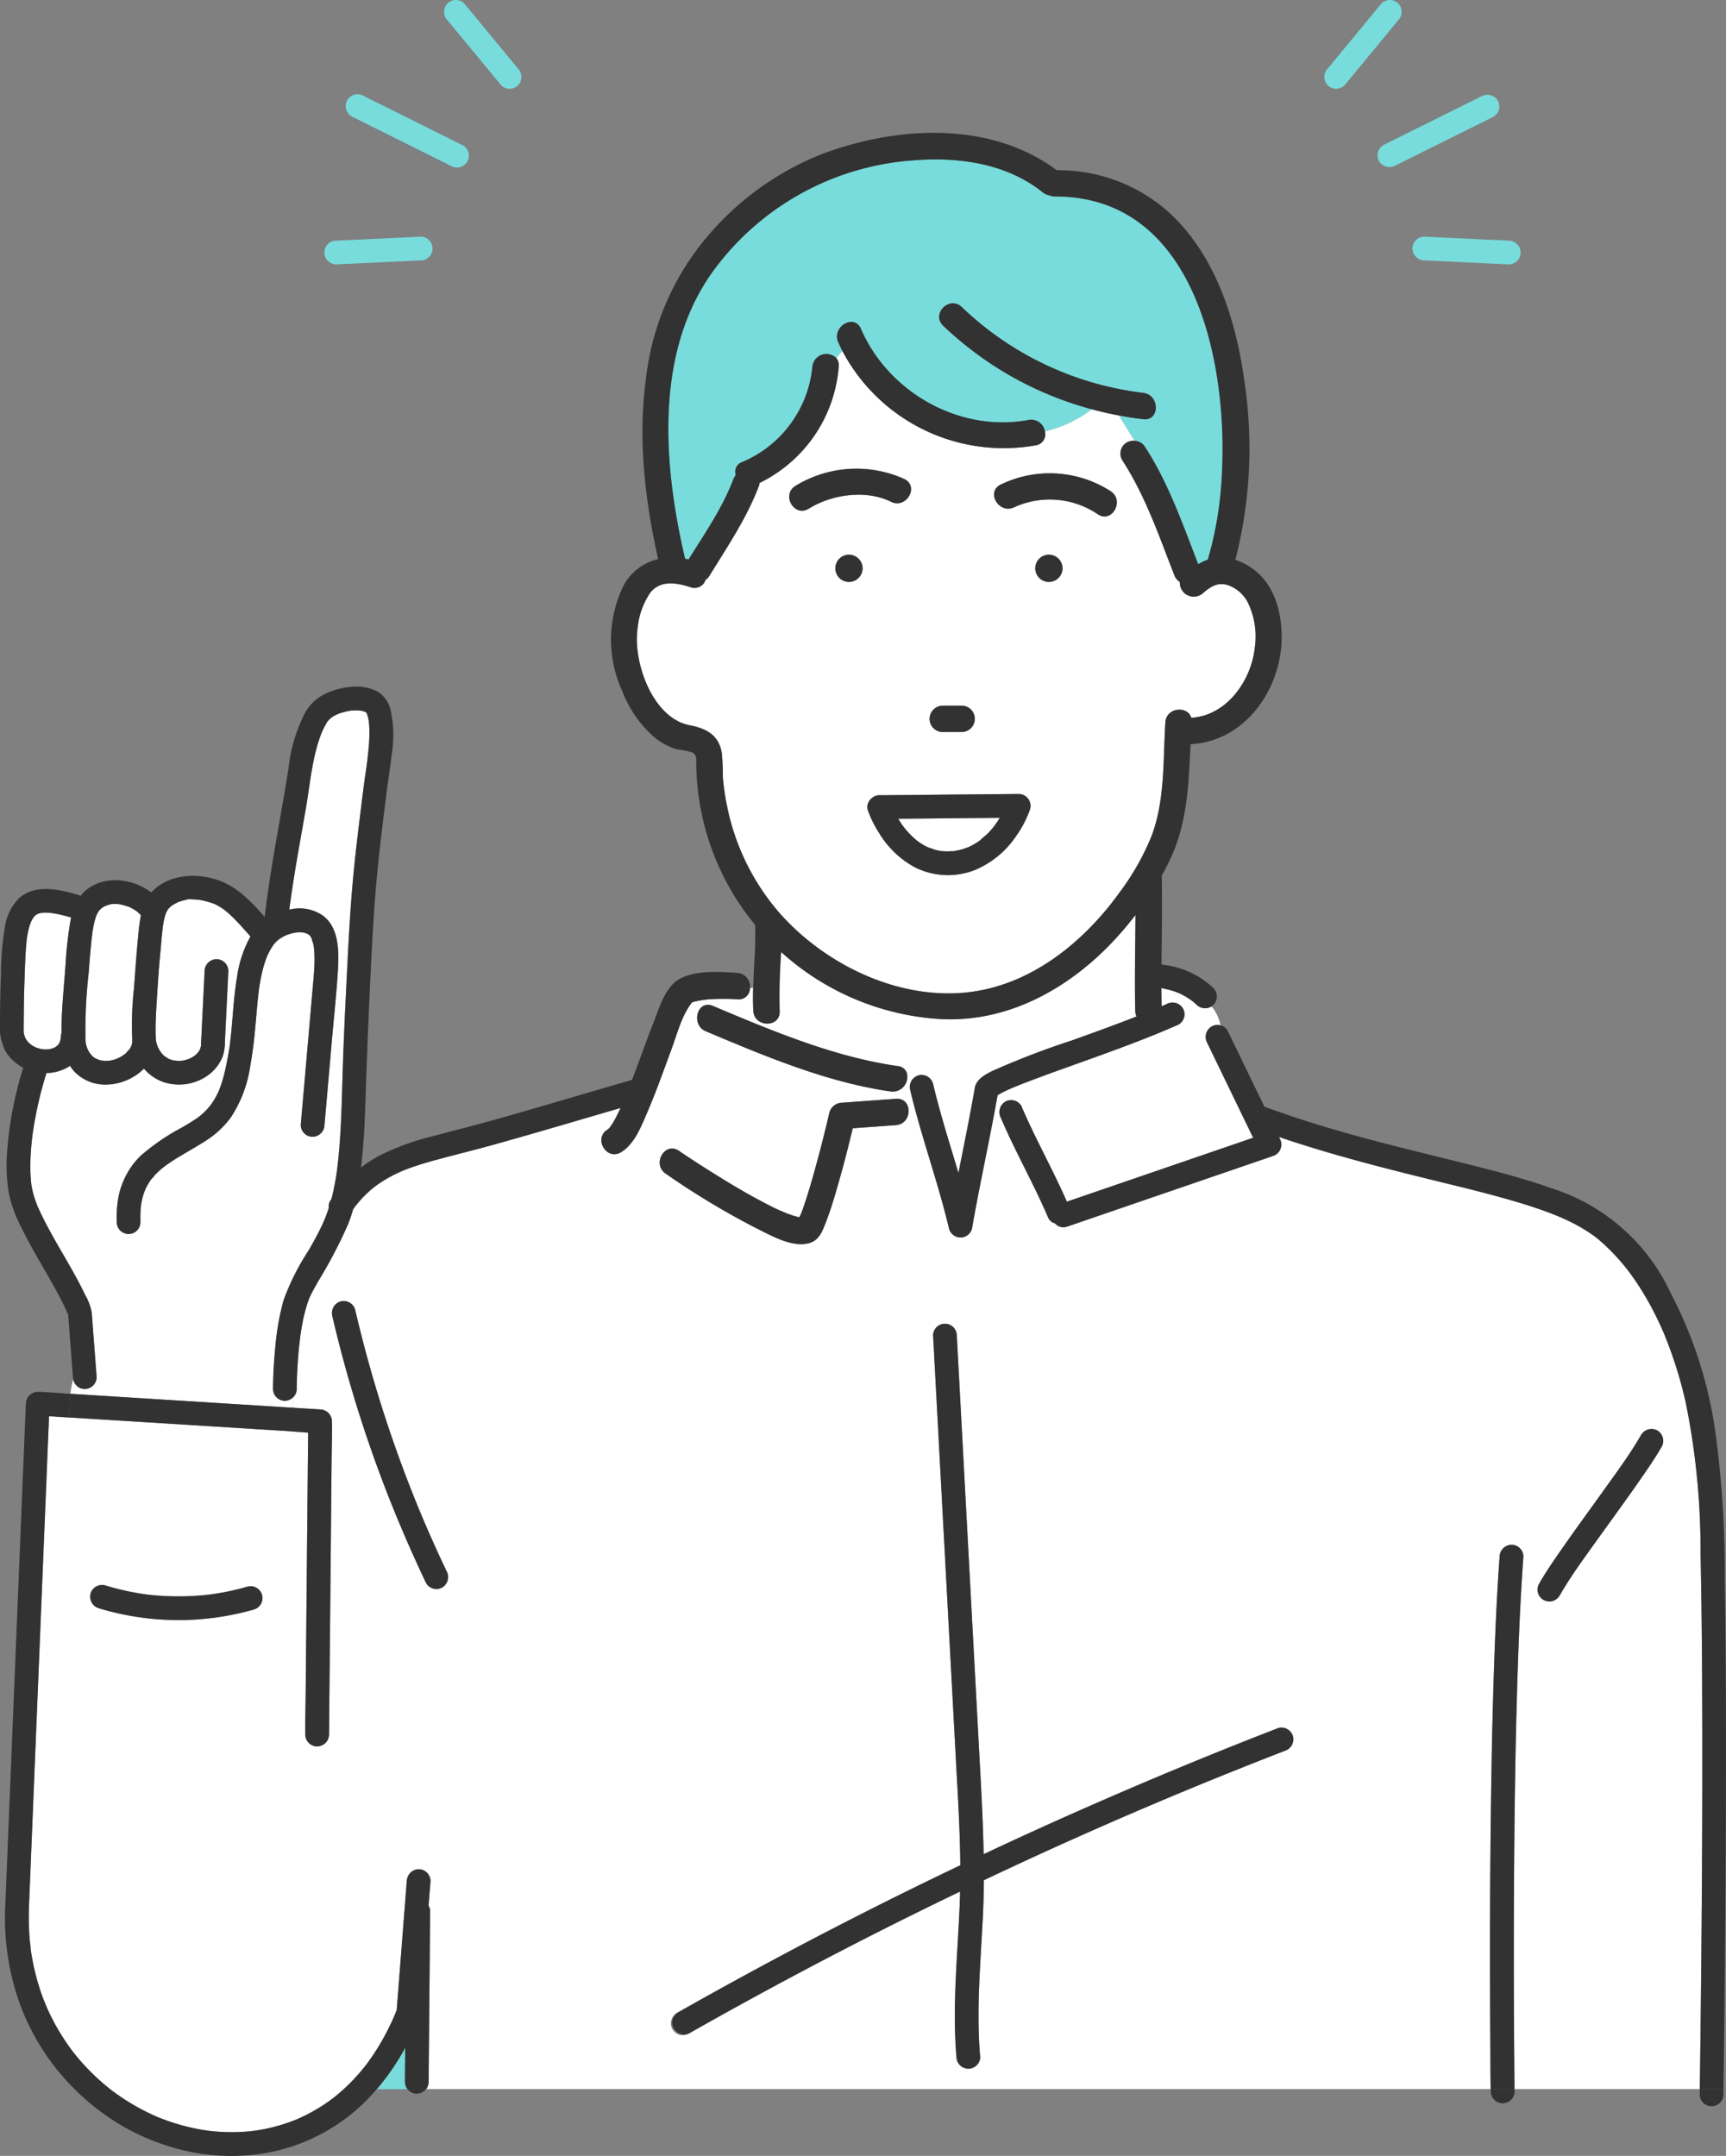 <svg id="グループ_151" data-name="グループ 151" xmlns="http://www.w3.org/2000/svg" width="218.019" height="272.246" viewBox="0 0 218.019 272.246">
  <rect x="0" y="0" width="218.019" height="272.246" fill="#808080" stroke="none"/>
  <path id="パス_1171" data-name="パス 1171" d="M448.2,719.481c-.028-5.431-.082-10.861-.2-16.291a93.509,93.509,0,0,0-1.88-19.037,54.074,54.074,0,0,0-2.642-8.443c-.166-.4-.436-1.021-.708-1.6s-.55-1.143-.845-1.7c-.553-1.054-1.154-2.084-1.807-3.08q-.476-.727-.991-1.428-.13-.177-.262-.352l-.1-.131c-.152-.193-.305-.385-.462-.574a26.763,26.763,0,0,0-2.031-2.2q-.505-.488-1.038-.946c-.16-.137-.322-.27-.486-.4-.042-.031-.147-.113-.2-.151q-.147-.108-.3-.212a21.091,21.091,0,0,0-2.917-1.677q-.439-.211-.885-.408l-.277-.121-.291-.121q-.9-.368-1.822-.693c-1.325-.472-2.67-.891-4.021-1.281-3.1-.895-6.23-1.651-9.359-2.417-6.7-1.639-13.389-3.342-19.92-5.566l.1.211a1.524,1.524,0,0,1-.894,2.2l-3.208,1.1-14.024,4.811-8.8,3.02a1.4,1.4,0,0,1-1.479-.435,1.243,1.243,0,0,1-.835-.669c-1.826-4.293-4.166-8.346-5.992-12.639a1.545,1.545,0,0,1,.537-2.048,1.5,1.5,0,0,1,2.048.537c1.747,4.107,3.959,8,5.747,12.085l2.385-.818,14.024-4.811,7.124-2.444-.03-.061-3.551-7.332-2.228-4.6a1.536,1.536,0,0,1,.537-2.048,1.47,1.47,0,0,1,1.163-.143,5.8,5.8,0,0,0-1.137-2.424,1.557,1.557,0,0,1-1.9-.187c-.126-.118-.253-.234-.385-.346-.054-.046-.111-.09-.165-.136-.245-.172-.488-.344-.745-.5s-.533-.3-.809-.435c-.066-.031-.133-.06-.2-.092-.133-.051-.265-.1-.4-.151a9.553,9.553,0,0,0-.937-.275q-.224-.053-.45-.1c-.075-.014-.151-.026-.226-.04-.257-.046.057.005.057,0,0-.022-.076-.037-.194-.047q0,1.148.025,2.3.32-.139.638-.281a1.542,1.542,0,0,1,2.048.537,1.5,1.5,0,0,1-.537,2.048c-2.205.98-4.45,1.867-6.708,2.718-3.83,1.443-7.7,2.765-11.538,4.2-.746.279-1.49.564-2.228.863l-.484.2-.184.079c-.273.118-.544.24-.812.369-.316.151-.618.32-.916.5q-.3,1.686-.623,3.367c-.866,4.5-1.827,8.988-2.615,13.505a1.5,1.5,0,0,1-2.887,0c-1.394-5.915-3.52-11.629-4.913-17.543a1.517,1.517,0,0,1,.541-1.574,1.645,1.645,0,0,1,.5-.267,1.51,1.51,0,0,1,1.841,1.045c.9,3.811,2.1,7.539,3.213,11.291.7-3.529,1.424-7.055,2.046-10.6.1-1.145,1.276-1.819,2.269-2.3a102.877,102.877,0,0,1,10-3.839c2.113-.758,4.225-1.519,6.324-2.314q.929-.352,1.853-.715a1.708,1.708,0,0,1-.158-.7c-.091-4.038.007-8.077.031-12.116q-.907,1.175-1.882,2.284c-5.713,6.518-13.684,11.271-22.576,10.868a32.892,32.892,0,0,1-20.3-8.478,74.19,74.19,0,0,0-.188,7.443c.121,2.142-3.206,2.128-3.326,0-.055-.973-.053-1.947-.025-2.922-.133.018-.266.033-.4.047a1.426,1.426,0,0,1-1.593,1.4,25.517,25.517,0,0,0-3.322-.017,11.559,11.559,0,0,0-2.144.32c-.115.029-.2.053-.252.069l-.039.045c-1.291,1.638-1.9,4.1-2.614,6.011-1,2.7-1.957,5.409-3.1,8.048-.731,1.686-1.578,3.847-3.238,4.837-1.845,1.1-3.515-1.776-1.679-2.872.043-.026.061-.032.068-.031.015-.021.042-.055.1-.119a2.743,2.743,0,0,0,.267-.342,10.224,10.224,0,0,0,.73-1.265c.165-.318.319-.641.47-.966q-3.459,1.009-6.916,2.024c-3.018.883-6.039,1.759-9.068,2.6-2.463.686-4.946,1.291-7.413,1.961-1.077.292-2.148.61-3.2.991q-.407.148-.809.309l-.162.066c-.109.048-.218.095-.326.144-.5.228-1,.477-1.482.749a15.779,15.779,0,0,0-1.411.9c-.1.069-.192.141-.288.212-.023.019-.1.078-.155.122q-.323.263-.631.545a14.638,14.638,0,0,0-1.241,1.285c-.111.13-.215.265-.326.394l-.013.015-.111.148c-.082.111-.157.226-.236.339-.183.636-.394,1.264-.639,1.883a59.988,59.988,0,0,1-3.792,7.234c-.329.585-.661,1.172-.957,1.774-.046.094-.089.19-.133.286l0,0c-.077.206-.156.411-.226.62a20.53,20.53,0,0,0-.689,2.762c-.093.5-.172,1-.244,1.506,0,0,0,.011,0,.016-.006.042-.011.084-.016.125-.016.125-.031.25-.046.375q-.041.344-.077.689c-.094.9-.164,1.809-.215,2.715s-.09,1.8-.09,2.7a1.448,1.448,0,0,1-.482,1.08c.028.433.045.868.055,1.3l3.389.212a1.528,1.528,0,0,1,1.5,1.5c0,.022,0,.044,0,.067.032,1.6-.03,3.205-.045,4.8q-.047,4.947-.093,9.894-.054,5.7-.107,11.4-.045,4.731-.089,9.463-.019,1.97-.037,3.941a1.475,1.475,0,0,1-.653,1.218,1.625,1.625,0,0,1-.844.279,1.512,1.512,0,0,1-1.5-1.5c0-.022,0-.044,0-.066-.032-1.6.03-3.2.045-4.8q.047-4.947.093-9.894.054-5.7.107-11.4.044-4.732.089-9.463.012-1.256.024-2.511c-.964-.06-1.928-.149-2.887-.208l-8.88-.555-10.314-.645-8.057-.5-.472-.03-2.12-.133q-.043,1.059-.087,2.118-.121,2.957-.242,5.914-.16,3.9-.32,7.81-.183,4.484-.367,8.968-.192,4.7-.384,9.39-.186,4.538-.372,9.076-.164,4.012-.328,8.023l-.255,6.235q-.076,1.855-.152,3.71a37.987,37.987,0,0,0,.06,4.83c.036.413.122.839.138,1.253,0,.019,0,.038,0,.056l.011.078q.024.162.049.323.05.321.108.641.225,1.258.559,2.493t.769,2.416c.141.383.308.757.448,1.141l-.043-.119c-.031-.084-.05-.136,0,0,.021.056.047.125.063.161q.061.139.123.277.124.276.254.549a27.961,27.961,0,0,0,2.416,4.131q.181.255.367.507l.175.233.018.024c.233.292.464.584.706.869q.756.893,1.586,1.721T246.4,770.3c.278.235.564.461.848.689l.046.035.226.169q.21.155.423.307a27.824,27.824,0,0,0,3.9,2.321q.5.243,1,.466l.226.1.032.013c.17.069.34.138.511.2q1.022.4,2.073.708t2.149.539q.55.114,1.1.2c.164.026.331.044.494.074l.255.031a24.231,24.231,0,0,0,4.335.107q.555-.037,1.107-.1l.249-.03c.164-.025.328-.048.493-.075q1.081-.179,2.142-.462t2.1-.675q.255-.1.508-.2l.051-.021.167-.072q.5-.222,1-.469a21.951,21.951,0,0,0,1.973-1.121q.495-.316.973-.658c.155-.111.309-.225.461-.339.031-.023.073-.062.109-.085l.108-.086a24.068,24.068,0,0,0,3.442-3.386q.215-.257.423-.52c.029-.037.058-.079.089-.115l.118-.156q.386-.517.747-1.051.763-1.128,1.417-2.326.691-1.26,1.266-2.579l.055-.123c.043-.1.081-.193.12-.29.054-.133.157-.491.163-.346.061-.756.118-1.512.177-2.268q.344-4.4.687-8.792l.415-5.307a1.607,1.607,0,0,1,.652-1.219,1.571,1.571,0,0,1,.845-.278,1.5,1.5,0,0,1,1.5,1.5q-.059.743-.116,1.487-.062.8-.125,1.6a1.442,1.442,0,0,1,.195.71q-.012,1.333-.023,2.666-.05,5.793-.1,11.586-.031,3.65-.063,7.3a1.461,1.461,0,0,1-.335.92H421.5c-.055-1.789-.032-3.584-.045-5.372q-.045-6.258-.042-12.517,0-8.214.1-16.427c.069-5.82.177-11.639.361-17.456.163-5.161.376-10.323.753-15.474a1.534,1.534,0,0,1,1.5-1.5,1.5,1.5,0,0,1,1.5,1.5q-.061.831-.116,1.663c-.351,5.3-.55,10.613-.7,15.924-.165,5.812-.261,11.626-.32,17.44q-.082,8.055-.072,16.11,0,5.936.05,11.873.017,2.118.041,4.236h23.4q.042-2.825.076-5.651.076-6.146.13-12.292.07-8.016.1-16.034Q448.236,728.2,448.2,719.481Zm-182.878-9.189a34.642,34.642,0,0,1-19.644-.145,1.528,1.528,0,0,1-1.046-1.841,1.511,1.511,0,0,1,1.841-1.045,32.922,32.922,0,0,0,4.616,1.061l.423.062c.181.023.362.046.544.066q.532.06,1.066.1,1.182.094,2.368.1t2.369-.066q.534-.034,1.067-.085.3-.029.608-.064l.414-.051a32.489,32.489,0,0,0,4.579-.982,1.5,1.5,0,0,1,.8,2.887Zm23.748-2.773a1.5,1.5,0,0,1-2.048-.537q-1.731-3.626-3.286-7.333a163.856,163.856,0,0,1-8.565-26.4,1.529,1.529,0,0,1,1.045-1.841,1.51,1.51,0,0,1,1.841,1.045q.886,3.8,1.949,7.556,1.875,6.607,4.3,13.041.606,1.606,1.245,3.2.32.8.648,1.59.149.361.3.721l.047.112.045.106.183.431q1.349,3.158,2.83,6.257A1.537,1.537,0,0,1,289.067,707.519Zm34.166-73.432c7.465,3.146,15.308,6.456,23.375,7.606a1.305,1.305,0,0,1,1.1.772,1.857,1.857,0,0,1-1.979,2.435c-8.067-1.15-15.91-4.461-23.375-7.606C320.4,636.474,321.263,633.257,323.233,634.087Zm-4.279,18.306c1.355.922,2.735,1.811,4.124,2.683,2.289,1.437,4.611,2.833,7.019,4.063a22.748,22.748,0,0,0,3.095,1.376,9.687,9.687,0,0,0,.985.27c.066-.186.186-.391.244-.547.261-.7.495-1.4.719-2.111.489-1.545.926-3.106,1.345-4.671.525-1.965,1.023-3.938,1.482-5.92a1.709,1.709,0,0,1,1.6-1.221l6.8-.494c2.139-.155,2.122,3.172,0,3.326l-5.458.4c-.579,2.432-1.2,4.854-1.9,7.256-.459,1.6-.935,3.2-1.546,4.745-.435,1.1-.842,2.174-2.094,2.511-2.077.559-4.632-.892-6.409-1.771a99.061,99.061,0,0,1-11.687-7.019C315.514,654.065,317.18,651.185,318.954,652.392Zm76.517,75.771q-.955.37-1.909.743-3.779,1.479-7.538,3.01-1.9.774-3.789,1.561-.946.393-1.89.791c-.627.263-.966.406-1.675.708q-7.471,3.173-14.849,6.558-3.187,1.463-6.355,2.966c-.009,1.515-.046,3.032-.121,4.55-.294,5.942-.856,11.9-.337,17.843a1.5,1.5,0,0,1-2.994,0c-.576-6.61.183-13.222.423-19.828.014-.377.018-.754.027-1.132q-2.691,1.294-5.371,2.613-7.313,3.611-14.521,7.43t-14.3,7.841a1.5,1.5,0,1,1-1.511-2.585q.891-.505,1.784-1.007,7.143-4.017,14.4-7.827,7.221-3.792,14.548-7.376,2.495-1.22,5-2.413c-.035-4.445-.317-8.888-.555-13.327q-.48-8.912-.959-17.823-.964-17.914-1.927-35.828a1.5,1.5,0,0,1,2.994,0l1.076,20.005q.959,17.823,1.918,35.646c.178,3.314.34,6.621.4,9.93q3.428-1.612,6.876-3.179,7.531-3.42,15.158-6.622,7.555-3.176,15.2-6.135a1.513,1.513,0,0,1,1.841,1.046A1.533,1.533,0,0,1,395.471,728.164Zm47.62-38.412c-.714,1.242-1.521,2.431-2.333,3.61-1.878,2.726-3.839,5.394-5.766,8.084-1.643,2.294-3.342,4.586-4.75,7.036a1.5,1.5,0,0,1-2.585-1.511c.713-1.242,1.521-2.431,2.333-3.61,1.877-2.726,3.839-5.393,5.765-8.084,1.643-2.294,3.343-4.586,4.75-7.036a1.5,1.5,0,0,1,2.585,1.511Z" transform="translate(-233.195 -507.063)" fill="#fff"/>
  <path id="パス_1172" data-name="パス 1172" d="M254.319,694.708c.055-.094.048-.123.027-.11a.834.834,0,0,0-.055.161Z" transform="translate(-246.777 -563.087)" fill="#78dcdc"/>
  <path id="パス_1173" data-name="パス 1173" d="M614.3,672.592c-.025.03-.032.04,0,0Z" transform="translate(-526.937 -545.963)" fill="#78dcdc"/>
  <path id="パス_1174" data-name="パス 1174" d="M249.413,621.43l-.076-.007C249.422,621.47,249.707,621.458,249.413,621.43Z" transform="translate(-242.923 -506.141)" fill="#78dcdc"/>
  <path id="パス_1175" data-name="パス 1175" d="M238.218,775.742a.477.477,0,0,0,.019.147C238.233,775.857,238.227,775.813,238.218,775.742Z" transform="translate(-234.268 -626.239)" fill="#78dcdc"/>
  <path id="パス_1176" data-name="パス 1176" d="M259.128,849.25c-.022-.293-.048.119.014.19C259.138,849.377,259.133,849.314,259.128,849.25Z" transform="translate(-250.523 -683.366)" fill="#78dcdc"/>
  <path id="パス_1177" data-name="パス 1177" d="M429.314,537.081h0Z" transform="translate(-382.989 -440.502)" fill="#78dcdc"/>
  <path id="パス_1178" data-name="パス 1178" d="M429.3,536.435l.014-.1a.212.212,0,0,0,0-.082A.432.432,0,0,0,429.3,536.435Z" transform="translate(-382.971 -439.856)" fill="#78dcdc"/>
  <path id="パス_1179" data-name="パス 1179" d="M429.373,507.945l-.011-.02s0,.01,0,.015C429.4,508.066,429.49,508.15,429.373,507.945Z" transform="translate(-383.026 -417.812)" fill="#78dcdc"/>
  <path id="パス_1180" data-name="パス 1180" d="M429.313,507.684a.292.292,0,0,0,.009.05l0,0A.474.474,0,0,1,429.313,507.684Z" transform="translate(-382.988 -417.624)" fill="#78dcdc"/>
  <path id="パス_1181" data-name="パス 1181" d="M239.716,623.346a.651.651,0,0,1-.07.1l.034-.035C239.692,623.393,239.7,623.373,239.716,623.346Z" transform="translate(-235.381 -507.638)" fill="#78dcdc"/>
  <path id="パス_1182" data-name="パス 1182" d="M238.071,626.311a.317.317,0,0,1-.021.064l.015-.029C238.067,626.334,238.069,626.325,238.071,626.311Z" transform="translate(-234.139 -509.945)" fill="#78dcdc"/>
  <path id="パス_1183" data-name="パス 1183" d="M236.078,694.639a.134.134,0,0,0,0-.028l-.031-.032A.2.2,0,0,1,236.078,694.639Z" transform="translate(-232.577 -563.074)" fill="#78dcdc"/>
  <path id="パス_1184" data-name="パス 1184" d="M254.256,695.387a.2.2,0,0,1,.007-.052l-.007.013A.3.3,0,0,0,254.256,695.387Z" transform="translate(-246.751 -563.662)" fill="#78dcdc"/>
  <path id="パス_1185" data-name="パス 1185" d="M239.378,623.809l-.01.011a.234.234,0,0,0-.066.1c.013-.021.024-.043.038-.063S239.364,623.826,239.378,623.809Z" transform="translate(-235.112 -507.998)" fill="#78dcdc"/>
  <path id="パス_1186" data-name="パス 1186" d="M235.722,694.16l.018.018c-.032-.045-.074-.1-.086-.114C235.65,694.073,235.665,694.1,235.722,694.16Z" transform="translate(-232.273 -562.674)" fill="#78dcdc"/>
  <path id="パス_1187" data-name="パス 1187" d="M253.859,696.007c-.011.005-.018.012-.028.017l-.006.008A.212.212,0,0,1,253.859,696.007Z" transform="translate(-246.416 -564.186)" fill="#78dcdc"/>
  <path id="パス_1188" data-name="パス 1188" d="M250.469,698.268c.028-.016.058-.03.087-.044-.061.018-.127.047-.188.071C250.374,698.3,250.411,698.3,250.469,698.268Z" transform="translate(-243.725 -565.911)" fill="#78dcdc"/>
  <path id="パス_1189" data-name="パス 1189" d="M251.277,698.163l-.047.007-.012.006A.358.358,0,0,1,251.277,698.163Z" transform="translate(-244.387 -565.863)" fill="#78dcdc"/>
  <path id="パス_1190" data-name="パス 1190" d="M383.067,634.1a.681.681,0,0,0-.1.051l.121-.057Z" transform="translate(-346.918 -516.003)" fill="#78dcdc"/>
  <path id="パス_1191" data-name="パス 1191" d="M314.168,703.017c.066.063.1.047.053.006a.957.957,0,0,0-.127-.071C314.119,702.974,314.145,702.995,314.168,703.017Z" transform="translate(-293.319 -569.59)" fill="#78dcdc"/>
  <path id="パス_1192" data-name="パス 1192" d="M351.347,696.441s0,.007,0,.011a.153.153,0,0,0,0,.021C351.344,696.464,351.347,696.451,351.347,696.441Z" transform="translate(-322.309 -564.523)" fill="#78dcdc"/>
  <path id="パス_1193" data-name="パス 1193" d="M317.581,617.361l-.007,0c-.038.026-.074.054-.112.079-.067.045-.062.07-.019.049A1.1,1.1,0,0,0,317.581,617.361Z" transform="translate(-295.902 -502.98)" fill="#78dcdc"/>
  <path id="パス_1194" data-name="パス 1194" d="M351.362,695.884c.032-.214.008-.085,0,.005,0,.01,0,.019,0,.028Z" transform="translate(-322.319 -563.999)" fill="#78dcdc"/>
  <path id="パス_1195" data-name="パス 1195" d="M318.176,617.258l.006,0c.007-.009.013-.016.02-.026C318.195,617.238,318.184,617.247,318.176,617.258Z" transform="translate(-296.496 -502.876)" fill="#78dcdc"/>
  <path id="パス_1196" data-name="パス 1196" d="M788.805,721.009a1.582,1.582,0,0,0-.032-.25A1.748,1.748,0,0,1,788.805,721.009Z" transform="translate(-662.736 -583.449)" fill="#78dcdc"/>
  <path id="パス_1197" data-name="パス 1197" d="M660.282,332.988a4.553,4.553,0,0,0-2.129-1.941c-1.437-.63-2.417-.034-3.517.923a1.757,1.757,0,0,1-2.88-1.446,1.706,1.706,0,0,1-.687-.844c-1.939-4.951-3.67-10.053-6.587-14.538a1.616,1.616,0,0,1,1.574-2.442c-.647-1.057-1.328-2.105-1.97-3.2q-1.751-.329-3.464-.789a15.908,15.908,0,0,1-5.914,2.785,1.405,1.405,0,0,1-1.162,1.77,23.044,23.044,0,0,1-24.429-11.938q-.382.451-.76.907a1.433,1.433,0,0,1,.312,1.086,17.887,17.887,0,0,1-9.995,14.69,1.769,1.769,0,0,1-.1.413c-1.556,4.081-3.946,7.592-6.216,11.284a1.7,1.7,0,0,1-.5.534,1.469,1.469,0,0,1-1.913.938c-1.745-.565-3.776-.933-5.07.682a9.486,9.486,0,0,0-1.6,4.424c-.658,4.241,1.84,11.424,6.573,12.33,2.083.4,3.652,1.214,4.049,3.46a30.069,30.069,0,0,1,.136,3.053,28.563,28.563,0,0,0,.515,3.606,29.35,29.35,0,0,0,6.614,13.554c6.133,6.967,16.289,11.659,25.65,9.76,7.141-1.449,13.116-6.486,17.3-12.273a32.07,32.07,0,0,0,4.049-7.107c1.746-4.541,1.466-9.651,1.773-14.426.123-1.915,2.826-2.113,3.268-.578,4.514-.255,7.63-4.748,8.041-8.951A9.75,9.75,0,0,0,660.282,332.988Zm-38.473,13.159,2.383-.005a1.663,1.663,0,0,1,0,3.326l-2.383.005a1.663,1.663,0,1,1,0-3.326ZM603.2,318.394a14.711,14.711,0,0,1,13.759-.87c1.921.95.234,3.818-1.679,2.872-3.169-1.566-7.472-.947-10.4.87C603.049,322.4,601.381,319.52,603.2,318.394Zm6.763,12.123a1.72,1.72,0,1,1,1.72-1.72A1.75,1.75,0,0,1,609.959,330.516Zm22.887,28.671a13.537,13.537,0,0,1-1.75,3.392,11.753,11.753,0,0,1-5.278,4.335,9.332,9.332,0,0,1-7.592-.393,11.935,11.935,0,0,1-4.477-4.329,14,14,0,0,1-1.4-2.84,1.259,1.259,0,0,1,.035-.91,1.525,1.525,0,0,1,.648-.759,1.6,1.6,0,0,1,.362-.173,1.294,1.294,0,0,1,.542-.055l2.041-.019,9.484-.089,5.946-.056A1.509,1.509,0,0,1,632.845,359.187Zm2.367-28.671a1.72,1.72,0,1,1,1.72-1.72A1.75,1.75,0,0,1,635.212,330.516Zm6.161-8.559a10.838,10.838,0,0,0-10.554-.868c-1.926.914-3.612-1.955-1.679-2.872a14.2,14.2,0,0,1,13.912.868C644.8,320.295,643.138,323.177,641.373,321.957Z" transform="translate(-502.722 -257.029)" fill="#fff"/>
  <path id="パス_1198" data-name="パス 1198" d="M622.569,215.422c-.84-1.947,2.027-3.639,2.872-1.679,3.471,8.046,12.487,13.145,21.191,11.51a1.747,1.747,0,0,1,2.046,1.437,15.909,15.909,0,0,0,5.914-2.785,43.473,43.473,0,0,1-18.767-10.558c-1.551-1.483.805-3.832,2.352-2.352A39.987,39.987,0,0,0,661.1,221.834c2.1.244,2.123,3.572,0,3.326-1.025-.119-2.041-.277-3.048-.466.641,1.093,1.322,2.141,1.97,3.2a1.594,1.594,0,0,1,1.3.764c2.966,4.56,4.763,9.769,6.721,14.815a6.583,6.583,0,0,1,1.217-.577A45.761,45.761,0,0,0,671.03,232.2c.781-14-3.295-35.207-21.062-35.165a1.682,1.682,0,0,1-.717-.148,1.737,1.737,0,0,1-.846-.376c-4.6-3.689-10.7-4.506-16.41-4.036a34.243,34.243,0,0,0-24.987,13.659c-7.727,10.336-6.559,24.762-3.781,36.643.149.026.3.058.447.091,2.049-3.3,4.265-6.475,5.661-10.136a1.8,1.8,0,0,1,.3-.516,1.3,1.3,0,0,1,.808-1.648,14.59,14.59,0,0,0,8.87-12.055,1.778,1.778,0,0,1,3.014-1.086q.378-.455.759-.907C622.906,216.162,622.731,215.8,622.569,215.422Z" transform="translate(-516.693 -172.223)" fill="#78dcdc"/>
  <path id="パス_1199" data-name="パス 1199" d="M320.239,705.577c-.028,0-.056,0-.084-.006A.646.646,0,0,0,320.239,705.577Z" transform="translate(-298.036 -571.629)" fill="#78dcdc"/>
  <path id="パス_1200" data-name="パス 1200" d="M319.906,705.552l-.039-.005h0l-.031,0A.466.466,0,0,1,319.906,705.552Z" transform="translate(-297.787 -571.609)" fill="#78dcdc"/>
  <path id="パス_1201" data-name="パス 1201" d="M302.916,779.014c.021-.044.05-.118.057-.135a.215.215,0,0,0-.034.073Z" transform="translate(-284.62 -628.68)" fill="#78dcdc"/>
  <path id="パス_1202" data-name="パス 1202" d="M397.076,634.524l.035.057a.035.035,0,0,0,.023.005S397.1,634.555,397.076,634.524Z" transform="translate(-357.9 -516.337)" fill="#78dcdc"/>
  <path id="パス_1203" data-name="パス 1203" d="M397.9,635.885s0,.009,0,.014h0A.1.1,0,0,1,397.9,635.885Z" transform="translate(-358.54 -517.396)" fill="#78dcdc"/>
  <path id="パス_1204" data-name="パス 1204" d="M397.926,636.007l-.027-.053a.228.228,0,0,0,0,.074C397.931,636.113,398.007,636.165,397.926,636.007Z" transform="translate(-358.539 -517.45)" fill="#78dcdc"/>
  <path id="パス_1205" data-name="パス 1205" d="M427.976,506.705a.134.134,0,0,0,.014.018l.012,0A.1.1,0,0,1,427.976,506.705Z" transform="translate(-381.948 -416.862)" fill="#78dcdc"/>
  <path id="パス_1206" data-name="パス 1206" d="M237.849,626.6l-.028.056a.28.28,0,0,0-.029.09c0-.01.006-.021.01-.031C237.816,626.679,237.834,626.639,237.849,626.6Z" transform="translate(-233.938 -510.17)" fill="#78dcdc"/>
  <path id="パス_1207" data-name="パス 1207" d="M428.123,506.812l-.031-.01a.725.725,0,0,0,.121.063C428.235,506.862,428.224,506.842,428.123,506.812Z" transform="translate(-382.038 -416.938)" fill="#78dcdc"/>
  <path id="パス_1208" data-name="パス 1208" d="M302.834,779.516a.057.057,0,0,0,.011-.008l.008-.021A.089.089,0,0,1,302.834,779.516Z" transform="translate(-284.556 -629.153)" fill="#78dcdc"/>
  <path id="パス_1209" data-name="パス 1209" d="M396.838,634.177l-.025-.041c-.05-.082-.05-.064-.031-.022l0,0S396.809,634.146,396.838,634.177Z" transform="translate(-357.662 -515.99)" fill="#78dcdc"/>
  <path id="パス_1210" data-name="パス 1210" d="M383.509,634.047l.008,0,.021-.011Z" transform="translate(-347.342 -515.955)" fill="#78dcdc"/>
  <path id="パス_1211" data-name="パス 1211" d="M313.934,702.873l-.008-.007c-.012-.005-.023-.011-.037-.016C313.9,702.855,313.919,702.866,313.934,702.873Z" transform="translate(-293.159 -569.511)" fill="#78dcdc"/>
  <path id="パス_1212" data-name="パス 1212" d="M278.512,705.573l.1.021c.065.013.093.011.1,0h-.023C278.648,705.594,278.569,705.575,278.512,705.573Z" transform="translate(-265.628 -571.63)" fill="#78dcdc"/>
  <path id="パス_1213" data-name="パス 1213" d="M295.561,695.389c.011.009.027-.017.03-.1,0-.022,0-.044,0-.067-.005.039-.009.078-.016.108S295.566,695.371,295.561,695.389Z" transform="translate(-278.896 -563.579)" fill="#78dcdc"/>
  <path id="パス_1214" data-name="パス 1214" d="M274.846,633.745c0-.091.008-.182.005-.274,0-.017,0-.033,0-.05a41.624,41.624,0,0,1,.214-6.405c.167-2.279.328-4.557.551-6.831a23.6,23.6,0,0,1,.328-2.471c-.094-.1-.192-.206-.3-.3-.039-.036-.194-.161-.208-.178-.037-.026-.073-.054-.111-.08a6.055,6.055,0,0,0-.589-.351c-.091-.047-.185-.09-.278-.134-.033-.015-.07-.03-.094-.039a9.517,9.517,0,0,0-1.237-.326l-.124-.011q-.128-.009-.256-.012c-.173,0-.345.014-.517.02l-.083.016c-.071.016-.141.035-.211.055-.149.042-.293.1-.439.146-.044.022-.088.042-.131.064a3.717,3.717,0,0,0-.358.21l-.046.029-.018.018c-.093.091-.184.182-.274.275l-.019.019-.025.04c-.072.114-.143.228-.206.348-.028.054-.054.109-.08.163-.039.108-.081.214-.116.323-.084.263-.153.53-.212.8-.074.336-.133.676-.185,1.016-.008.051-.02.108-.03.164a.41.41,0,0,1,0,.056c-.025.2-.05.406-.073.608-.165,1.455-.276,2.91-.385,4.369a64.528,64.528,0,0,0-.4,8.456c.007.123.018.246.029.369a6.837,6.837,0,0,0,.194.681l.009.029,0,0c.034.067.065.135.1.2a4.42,4.42,0,0,0,.243.409l.007.009c-.043-.078-.013-.1.075.1.085.09.166.181.256.266l.08.071a.7.7,0,0,1,.075.055c.09.059.179.117.274.169.023.013.047.024.071.036a.253.253,0,0,1,.173.058c.069.03.137.062.177.073.1.03.208.052.313.074.124-.03.224.009.213.026a5.557,5.557,0,0,0,.645-.008.525.525,0,0,1,.179-.022h.01q.184-.036.365-.084t.359-.108l.08-.029a2.225,2.225,0,0,1,.385-.175q.18-.1.353-.2a2.115,2.115,0,0,1,.318-.224l.052-.044c.136-.121.274-.332.421-.471a.459.459,0,0,1,.09-.076l.038-.057c.062-.1.119-.2.172-.3.007-.014.014-.028.021-.042s.014-.031.017-.039c.027-.091.055-.181.079-.272C274.8,633.938,274.8,633.86,274.846,633.745Z" transform="translate(-258.149 -502.139)" fill="#fff"/>
  <path id="パス_1215" data-name="パス 1215" d="M271.976,701.859a.3.3,0,0,1,.032.05l-.014-.031-.017-.018Z" transform="translate(-260.541 -568.74)" fill="#78dcdc"/>
  <path id="パス_1216" data-name="パス 1216" d="M273.791,703.651s-.006-.014-.019-.026l-.039-.024Z" transform="translate(-261.909 -570.096)" fill="#78dcdc"/>
  <path id="パス_1217" data-name="パス 1217" d="M271.777,701.588l-.057-.078A.393.393,0,0,0,271.777,701.588Z" transform="translate(-260.342 -568.468)" fill="#78dcdc"/>
  <path id="パス_1218" data-name="パス 1218" d="M273.352,703.339l0,0-.036-.031C273.248,703.263,273.188,703.233,273.352,703.339Z" transform="translate(-261.531 -569.836)" fill="#78dcdc"/>
  <path id="パス_1219" data-name="パス 1219" d="M425.512,506.168a.312.312,0,0,0-.076-.012A.209.209,0,0,0,425.512,506.168Z" transform="translate(-379.971 -416.435)" fill="#78dcdc"/>
  <path id="パス_1220" data-name="パス 1220" d="M675.416,796.307c-.03.056-.017.071,0,0Z" transform="translate(-574.502 -642.244)" fill="#78dcdc"/>
  <path id="パス_1221" data-name="パス 1221" d="M251.912,592.97l10.314.644,8.528.533.163.01c-.01-.431-.027-.866-.055-1.3a1.612,1.612,0,0,1-1.015.417,1.513,1.513,0,0,1-1.5-1.5c0-.229,0-.458.01-.687q.051-2.235.269-4.464a32.618,32.618,0,0,1,1.046-6.014,29.968,29.968,0,0,1,3.161-6.308c.645-1.118,1.273-2.249,1.809-3.425q.089-.2.175-.4c0-.008.106-.258.126-.307q.177-.446.334-.9c.041-.119.076-.24.114-.36a1.35,1.35,0,0,1,.191-.9c.042-.063.088-.122.13-.185.039-.147.082-.292.118-.439.136-.558.252-1.12.355-1.685q.083-.458.154-.917.036-.234.07-.468l.028-.2,0-.014c.162-1.265.278-2.536.366-3.809.179-2.586.245-5.177.319-7.767.142-4.949.395-9.9.646-14.842.159-3.117.334-6.233.6-9.343.223-2.612.518-5.217.836-7.819.2-1.644.4-3.289.615-4.932.11-.849.242-1.7.36-2.544l.012-.089c-.035-.1,0-.213.016-.185.01-.043.019-.085.023-.114q.043-.333.081-.665c.054-.473.1-.947.138-1.421a18.161,18.161,0,0,0,.036-2.788c-.008-.106-.02-.213-.029-.319-.031-.175-.062-.35-.106-.523-.034-.136-.115-.293-.145-.436l0-.018c-.025-.042-.05-.085-.073-.128l-.034-.032-.052-.023a.172.172,0,0,1-.133-.068l-.093-.029c-.111-.033-.223-.056-.335-.082l-.056-.012c-.108-.006-.216-.02-.324-.025a6.589,6.589,0,0,0-.775.014c-.114.009-.226.023-.34.033.388-.036-.02.009-.113.026a8.081,8.081,0,0,0-1.348.386c-.021.011-.179.08-.259.122s-.185.1-.275.152a3.211,3.211,0,0,1-.295.19l0,0c-.092.083-.181.165-.265.256-.033.036-.064.075-.1.11a.2.2,0,0,1-.071.055,4.631,4.631,0,0,0-.272.476c-.138.238-.263.484-.378.733-.015.031-.071.16-.1.223-.031.079-.1.243-.111.281-.2.537-.377,1.085-.529,1.639-.671,2.441-.915,5-1.341,7.494-.4,2.365-.838,4.726-1.236,7.092q-.3,1.774-.564,3.553-.078.525-.152,1.05l-.06.431q-.015.109-.03.218c0,.019-.016.114-.024.173l-.022.169-.03.226-.008.059a5.2,5.2,0,0,1,4.31.8c1.989,1.537,1.97,4.528,1.836,6.8-.179,3.043-.517,6.083-.782,9.12l-.913,10.459a1.536,1.536,0,0,1-1.5,1.5,1.5,1.5,0,0,1-1.5-1.5q.108-1.235.216-2.471.442-5.065.885-10.13.216-2.474.432-4.949c.094-1.062.194-2.125.206-3.192a15.121,15.121,0,0,0-.076-1.688c0-.011,0-.015,0-.024-.008-.039-.016-.076-.019-.09-.023-.131-.05-.262-.081-.391-.025-.1-.159-.384-.19-.545a.155.155,0,0,1-.006-.075c-.017-.034-.034-.068-.052-.1-.03-.054-.063-.105-.1-.157a.3.3,0,0,1-.091-.121l-.064-.057c-.06-.037-.172-.113-.213-.137l-.049-.031-.041-.012c-.111-.034-.221-.07-.335-.1-.066-.015-.132-.026-.2-.041l-.012,0c-.137.021-.079-.013,0,0h.008c.224-.036-.04,0-.11,0s-.14-.006-.21-.007c-.125,0-.249,0-.373.011-.055,0-.11.01-.165.014-.116.032-.24.044-.356.071a7.351,7.351,0,0,0-.826.256c-.136.071-.155.076-.129.06h0q-.175.085-.345.181c-.144.082-.281.173-.42.263l-.072.049-.014.011a6.424,6.424,0,0,0-.563.554c-.018.021-.034.037-.047.05-.028.042-.056.089-.067.106-.071.1-.138.205-.2.31-.143.228-.273.463-.394.7-.065.131-.126.263-.187.4l-.027.057c-.012.035-.023.07-.034.1-.1.247-.182.5-.261.75a17.188,17.188,0,0,0-.446,1.766q-.1.476-.172.955-.034.212-.065.425-.014.1-.027.192c0,.008,0,.013,0,.022q-.115.929-.2,1.861c-.232,2.528-.4,5.046-.865,7.547a15.994,15.994,0,0,1-2.478,6.664,11.541,11.541,0,0,1-2.929,2.791c-.913.61-1.874,1.15-2.818,1.709-.854.506-1.706,1.02-2.509,1.6-.055.04-.414.3-.22.162s-.083.068-.136.111q-.263.216-.514.446t-.509.505a3.366,3.366,0,0,1-.426.5l-.048.066q-.091.129-.177.262-.187.288-.347.592-.088.166-.166.335l0,.009c.016-.011-.015.12-.064.156-.069.19-.138.379-.2.573q-.12.4-.2.813c-.029.144-.051.289-.077.434l-.006.032c0,.038-.007.075-.008.08a14.294,14.294,0,0,0-.064,1.959,1.5,1.5,0,0,1-2.994,0,14.181,14.181,0,0,1,.07-2.017,10.02,10.02,0,0,1,2.872-6.2,27.113,27.113,0,0,1,5.333-3.671c.482-.287.963-.576,1.436-.877.158-.1.315-.2.468-.311.05-.035.354-.274.26-.192.2-.168.4-.336.592-.517a9.191,9.191,0,0,0,.656-.7c.035-.041.164-.207.186-.232l.019-.026c.041-.059.084-.118.125-.177a9.985,9.985,0,0,0,.821-1.453c.025-.055.053-.111.079-.168l.027-.073c.045-.119.092-.238.136-.358q.142-.391.262-.789c.178-.587.324-1.183.452-1.783.136-.634.251-1.272.36-1.911q.074-.434.139-.87c0-.011,0-.024,0-.039.006-.056.017-.116.023-.165q.028-.228.053-.456c.3-2.655.385-5.329.839-7.966a14.686,14.686,0,0,1,1.684-5.048q-.39-.438-.779-.877c-.464-.52-.934-1.035-1.432-1.523-.266-.261-.54-.514-.825-.753-.049-.041-.1-.08-.149-.123l-.013-.012c-.132-.1-.263-.193-.4-.283a7.115,7.115,0,0,0-.857-.493l-.1-.046-.1-.038c-.171-.062-.344-.118-.518-.171a10.382,10.382,0,0,0-1.233-.3l-.1-.015c-.034,0-.09-.013-.115-.014-.173-.014-.344-.028-.518-.034-.121,0-.909-.066-.969.04.014-.024.289-.05.057,0-.074.015-.147.027-.221.043-.143.031-.286.067-.427.109s-.272.09-.407.139l-.023.008-.061.033c-.172.086-.343.172-.508.27q-.131.078-.257.163a.474.474,0,0,1-.143.135,2.05,2.05,0,0,0-.189.164c-.039.041-.079.094-.12.142l-.011.016c-.087.132-.159.271-.232.411,0,.006-.005.013-.008.02-.021.06-.044.119-.064.178-.057.172-.105.347-.148.522-.053.22-.1.443-.135.666-.017.1-.033.2-.048.3,0,.026-.007.048-.01.066-.145,1.22-.239,2.445-.355,3.668-.189,2.006-.312,4.027-.437,6.038-.066,1.061-.122,2.124-.128,3.188,0,.427,0,.856.031,1.283.005.079.013.158.02.238s.033.19.058.282c.044.163.1.32.157.48l.006.018.011.022a5.564,5.564,0,0,0,.328.591c.029.044.062.088.092.133.055.063.109.129.167.19s.132.134.2.2l.037.032a.446.446,0,0,1,.135.078c.116.078.233.176.344.235.067.036.161.065.231.106l.031.011a4.328,4.328,0,0,0,.572.151c.268-.022.239.011.124.011.035,0,.07.01.1.012a4.891,4.891,0,0,0,.626-.006l.075-.007.145-.025a5.031,5.031,0,0,0,.564-.148c.076-.025.151-.055.227-.081a5.866,5.866,0,0,0,.515-.283c.061-.039.119-.082.179-.121a4.608,4.608,0,0,0,.4-.4c.036-.056.081-.111.113-.162.048-.078.09-.16.134-.24.043-.14.079-.282.12-.423,0-.086,0-.172.006-.258,0-.038,0-.075,0-.113.009-.4.039-.791.058-1.185q.192-3.942.384-7.883a1.53,1.53,0,0,1,1.5-1.5,1.507,1.507,0,0,1,1.5,1.5q-.007.135-.013.27l-.422,8.667a5.671,5.671,0,0,1-.281,1.844,5.366,5.366,0,0,1-2.016,2.488,6.269,6.269,0,0,1-5.649.682,5.794,5.794,0,0,1-2.278-1.63,6.957,6.957,0,0,1-4.98,2.016,5.355,5.355,0,0,1-3.94-1.79,6.084,6.084,0,0,1-.429-.583,4.052,4.052,0,0,1-.494.305,5.621,5.621,0,0,1-2.475.608,49,49,0,0,0-1.4,5.6q-.145.772-.264,1.548-.036.235-.069.47c0,.027-.011.081-.017.127-.031.246-.062.493-.089.74-.107.978-.178,1.961-.194,2.944a19.841,19.841,0,0,0,.1,2.435c.008.072.016.143.025.215,0,.031.006.049.009.067s.01.046.012.057c.027.167.058.333.092.5q.092.441.225.872c.1.331.219.658.345.98.038.1.218.612.079.2.056.164.14.323.212.481.326.72.682,1.425,1.051,2.124,1.532,2.9,3.337,5.654,4.749,8.614a7.2,7.2,0,0,1,.854,2.274c.015.162.024.324.037.486q.105,1.384.21,2.768.186,2.449.372,4.9a1.515,1.515,0,0,1-1.5,1.5,1.477,1.477,0,0,1-1.451-1.209,9.961,9.961,0,0,0-.352,1.816l.255.018Z" transform="translate(-233.869 -416.383)" fill="#fff"/>
  <path id="パス_1222" data-name="パス 1222" d="M438.563,1269.266q.007-.83.014-1.66a30.19,30.19,0,0,1-3.138,4.69c-.153.189-.315.372-.474.557h3.909a1.487,1.487,0,0,1-.334-.92Q438.551,1270.6,438.563,1269.266Z" transform="translate(-387.387 -1009.029)" fill="#78dcdc"/>
  <path id="パス_1223" data-name="パス 1223" d="M275.328,704.636a.171.171,0,0,1,.043.005l-.014-.007A.2.2,0,0,0,275.328,704.636Z" transform="translate(-263.15 -570.9)" fill="#78dcdc"/>
  <path id="パス_1224" data-name="パス 1224" d="M295.7,694.858c0,.014,0,.028,0,.043a.3.3,0,0,1,.024-.093C295.717,694.826,295.711,694.842,295.7,694.858Z" transform="translate(-279.007 -563.252)" fill="#78dcdc"/>
  <path id="パス_1225" data-name="パス 1225" d="M300.741,787.515a.339.339,0,0,0-.008.058C300.738,787.542,300.742,787.515,300.741,787.515Z" transform="translate(-282.921 -635.401)" fill="#78dcdc"/>
  <path id="パス_1226" data-name="パス 1226" d="M409.256,509.876l-.075.062C409.223,509.913,409.263,509.886,409.256,509.876Z" transform="translate(-367.32 -419.33)" fill="#78dcdc"/>
  <path id="パス_1227" data-name="パス 1227" d="M306.521,772.687c.054-.051.168-.234.057-.079Z" transform="translate(-287.426 -623.752)" fill="#78dcdc"/>
  <path id="パス_1228" data-name="パス 1228" d="M412.319,767.8c-.009.067-.033.259,0,0Z" transform="translate(-369.749 -620.056)" fill="#78dcdc"/>
  <path id="パス_1229" data-name="パス 1229" d="M238.568,637.072q0-.07.007-.138a1.6,1.6,0,0,1,.093-.473c-.042-2.847.306-5.7.493-8.54a51.936,51.936,0,0,1,.59-5.4c.037-.213.081-.427.129-.64a21.657,21.657,0,0,0-2.112-.514,1.945,1.945,0,0,1-.464-.068l-.108-.01a6.331,6.331,0,0,0-.8-.02c-.128.005-.257.03-.384.032l.176,0c.1-.007.148,0,0,0a1.3,1.3,0,0,0-.2.026c-.105.026-.208.06-.31.093l-.006,0c-.089.051-.178.1-.267.156l-.012.011c-.072.065-.136.135-.2.206-.074.135-.111.169-.111.15a4.926,4.926,0,0,0-.263.476c-.035.194-.077.226-.072.175q-.063.174-.117.351c-.091.3-.164.6-.225.909-.033.161-.061.323-.088.486-.009.056-.023.119-.033.181a.431.431,0,0,1,0,.05c-.2,1.8-.235,3.621-.3,5.431-.063,1.716-.079,3.429-.093,5.145,0,.437-.021.873.007,1.309.018.07.029.142.047.212.025.1.06.2.091.3.023.051.045.11.053.125q.085.163.185.316l0,0c.006-.02.1.055.117.147.065.07.13.141.2.208a2.722,2.722,0,0,1,.244.2l.072.049q.166.106.341.2l.131.063c.07.026.2.077.238.089q.17.054.344.1c.1.025.21.043.315.063l.093.008a5.788,5.788,0,0,0,.691-.006l.082-.015q.166-.034.328-.081c.021-.006.044-.015.067-.024-.009-.014.049-.054.2-.077l.047-.024c.077-.042.149-.089.222-.137.036-.031.084-.064.107-.086a.7.7,0,0,0,.061-.069.289.289,0,0,1,.135-.152l.026-.039c.023-.038.043-.076.064-.114a.225.225,0,0,1,.063-.174,1.123,1.123,0,0,0,.052-.131C238.522,637.357,238.545,637.163,238.568,637.072Z" transform="translate(-230.891 -506.017)" fill="#fff"/>
  <path id="パス_1230" data-name="パス 1230" d="M275.637,704.724c.073.042.078.022.047-.006a.7.7,0,0,0-.16-.051C275.562,704.685,275.6,704.7,275.637,704.724Z" transform="translate(-263.303 -570.924)" fill="#78dcdc"/>
  <path id="パス_1231" data-name="パス 1231" d="M294.1,699.065c-.011.006-.019.013-.029.02l-.005.008C294.081,699.085,294.092,699.072,294.1,699.065Z" transform="translate(-277.735 -566.565)" fill="#78dcdc"/>
  <path id="パス_1232" data-name="パス 1232" d="M293.572,699.269l.053-.079a.72.72,0,0,0-.085.068C293.471,699.338,293.493,699.389,293.572,699.269Z" transform="translate(-277.291 -566.662)" fill="#78dcdc"/>
  <path id="パス_1233" data-name="パス 1233" d="M278.317,705.568a.141.141,0,0,1,.043,0l-.014,0Z" transform="translate(-265.476 -571.621)" fill="#78dcdc"/>
  <path id="パス_1234" data-name="パス 1234" d="M253.236,696.267c-.008.033.012.039.05-.024.025-.041.053-.08.079-.12A1.015,1.015,0,0,0,253.236,696.267Z" transform="translate(-245.956 -564.276)" fill="#78dcdc"/>
  <path id="パス_1235" data-name="パス 1235" d="M282.417,705.56c.127-.008.139-.016.109-.019s-.119.009-.171.022Z" transform="translate(-268.618 -571.605)" fill="#78dcdc"/>
  <path id="パス_1236" data-name="パス 1236" d="M282.175,705.655a.123.123,0,0,1,.04-.015h-.008A.134.134,0,0,0,282.175,705.655Z" transform="translate(-268.479 -571.682)" fill="#78dcdc"/>
  <path id="パス_1237" data-name="パス 1237" d="M753.973,506.736a1.663,1.663,0,1,0,0-3.326l-2.383.005a1.663,1.663,0,0,0,0,3.326Z" transform="translate(-632.503 -414.298)" fill="#323232"/>
  <path id="パス_1238" data-name="パス 1238" d="M641.641,254.389h.049c6.875-.352,11.443-6.988,11.46-13.493.008-2.951-.794-6.192-3.095-8.2a8,8,0,0,0-2.76-1.583,56.286,56.286,0,0,0,1.174-22.351c-1.088-8.142-3.906-17.02-10.546-22.355a20.926,20.926,0,0,0-13.186-4.489c-8.468-6.332-20.466-5.577-29.939-1.932a36.531,36.531,0,0,0-14.146,10.244,33.636,33.636,0,0,0-7.809,18.044c-1.024,7.6-.131,15.306,1.549,22.752a6.631,6.631,0,0,0-4.627,3.886,15.53,15.53,0,0,0,.059,12.706,14.875,14.875,0,0,0,4.044,5.872,8.458,8.458,0,0,0,2.9,1.571,9.872,9.872,0,0,1,1.95.385c.584.344.48.93.485,1.543a32.609,32.609,0,0,0,4.364,15.817,31.452,31.452,0,0,0,3.071,4.407c.1,2.645-.171,5.3-.245,7.951a21.342,21.342,0,0,1,2.8-.334,21.342,21.342,0,0,0-2.8.334c-.028.975-.03,1.949.025,2.922.12,2.128,3.447,2.142,3.326,0a74.126,74.126,0,0,1,.188-7.443,32.892,32.892,0,0,0,20.3,8.478c8.892.4,16.863-4.35,22.576-10.868q.972-1.108,1.882-2.284c-.024,4.039-.122,8.078-.031,12.116a1.707,1.707,0,0,0,.158.7q-.925.363-1.853.715c-2.1.8-4.211,1.556-6.324,2.314a102.867,102.867,0,0,0-10,3.839c-.994.479-2.174,1.152-2.269,2.3-.622,3.544-1.345,7.069-2.046,10.6-1.114-3.752-2.315-7.48-3.212-11.291a1.51,1.51,0,0,0-1.841-1.046,1.643,1.643,0,0,0-.5.267c.656,1.046.647,2.449,1.721,2.986-1.074-.537-1.065-1.94-1.721-2.986a1.517,1.517,0,0,0-.541,1.574c1.393,5.914,3.52,11.629,4.913,17.543a1.5,1.5,0,0,0,2.887,0c.788-4.517,1.749-9,2.615-13.505q.323-1.681.623-3.367c.3-.18.6-.349.916-.5.268-.128.539-.25.812-.369l.184-.079.484-.2c.738-.3,1.482-.583,2.228-.863,3.833-1.435,7.708-2.757,11.538-4.2,2.258-.851,4.5-1.738,6.708-2.718a1.5,1.5,0,0,0,.537-2.048,1.542,1.542,0,0,0-2.048-.537q-.319.142-.638.28-.021-1.148-.025-2.3c.118.01.194.025.194.047,0,0-.314-.05-.057,0,.075.014.151.026.226.04q.226.042.45.1a9.561,9.561,0,0,1,.937.275c.134.047.266.1.4.15.066.032.133.061.2.092q.415.2.809.435c.257.155.5.326.745.5.054.046.111.09.165.136.132.112.259.228.385.346a1.557,1.557,0,0,0,1.9.187,4.365,4.365,0,0,0-1.229-1,4.365,4.365,0,0,1,1.229,1,1.283,1.283,0,0,0,.216-.187,1.52,1.52,0,0,0,0-2.117,11.1,11.1,0,0,0-6.563-2.968c.029-3.744.107-7.488.03-11.23.465-.837.9-1.692,1.285-2.563C641.254,263.99,641.423,259.17,641.641,254.389Zm-24.347,43.343a1.62,1.62,0,0,1,.032.25A1.62,1.62,0,0,0,617.293,297.732Zm21.165-46.095c-.307,4.775-.026,9.885-1.773,14.426a32.078,32.078,0,0,1-4.049,7.107c-4.181,5.788-10.156,10.825-17.3,12.273-9.361,1.9-19.517-2.793-25.65-9.76a29.35,29.35,0,0,1-6.614-13.554,28.573,28.573,0,0,1-.515-3.606,30.069,30.069,0,0,0-.136-3.053c-.4-2.246-1.966-3.061-4.049-3.46-4.733-.907-7.231-8.089-6.573-12.33a9.487,9.487,0,0,1,1.6-4.424c1.294-1.615,3.325-1.247,5.07-.682a1.469,1.469,0,0,0,1.913-.938,1.7,1.7,0,0,0,.505-.534c2.27-3.693,4.66-7.2,6.216-11.284a1.772,1.772,0,0,0,.1-.413,17.887,17.887,0,0,0,9.995-14.69,1.434,1.434,0,0,0-.312-1.086,46.552,46.552,0,0,0-3.71,5.021,46.552,46.552,0,0,1,3.71-5.021,1.778,1.778,0,0,0-3.014,1.086,14.59,14.59,0,0,1-8.87,12.055,1.3,1.3,0,0,0-.808,1.648,1.8,1.8,0,0,0-.3.516c-1.4,3.661-3.612,6.834-5.661,10.136-.149-.033-.3-.065-.447-.091-2.777-11.881-3.946-26.307,3.781-36.643a34.243,34.243,0,0,1,24.987-13.659c5.713-.47,11.813.347,16.41,4.036a1.737,1.737,0,0,0,.846.376,1.681,1.681,0,0,0,.717.148c17.768-.043,21.843,21.165,21.063,35.165a45.766,45.766,0,0,1-1.767,10.691,6.576,6.576,0,0,0-1.217.577c-1.959-5.046-3.755-10.254-6.721-14.815a1.594,1.594,0,0,0-1.3-.763,18.275,18.275,0,0,1,2.832,6.865,18.275,18.275,0,0,0-2.832-6.865,1.616,1.616,0,0,0-1.574,2.442c2.917,4.485,4.648,9.587,6.587,14.538a1.7,1.7,0,0,0,.687.844,1.757,1.757,0,0,0,2.88,1.446c1.1-.956,2.08-1.553,3.517-.922a4.554,4.554,0,0,1,2.129,1.941,9.749,9.749,0,0,1,.951,5.729c-.411,4.2-3.527,8.7-8.041,8.951C641.285,249.524,638.581,249.721,638.458,251.637Z" transform="translate(-491.256 -160.421)" fill="#323232"/>
  <path id="パス_1239" data-name="パス 1239" d="M626.029,727.263l-6.8.494a1.709,1.709,0,0,0-1.6,1.221q-.687,2.972-1.482,5.919c-.418,1.565-.855,3.127-1.345,4.671-.224.709-.458,1.415-.719,2.111-.059.156-.179.361-.244.547a9.656,9.656,0,0,1-.984-.27,22.741,22.741,0,0,1-3.095-1.376c-2.407-1.23-4.73-2.626-7.019-4.063-1.389-.872-2.769-1.76-4.124-2.683-1.774-1.207-3.44,1.673-1.679,2.872a99.09,99.09,0,0,0,11.687,7.019c1.777.879,4.333,2.33,6.409,1.771,1.252-.337,1.659-1.408,2.094-2.511.611-1.547,1.087-3.149,1.546-4.745.69-2.4,1.317-4.824,1.9-7.256l5.458-.4C628.152,730.434,628.169,727.107,626.029,727.263Zm-12.256,15.307c-.018.071-.03.056,0,0Z" transform="translate(-512.86 -588.506)" fill="#323232"/>
  <path id="パス_1240" data-name="パス 1240" d="M672.427,373.483c2.929-1.817,7.232-2.436,10.4-.87,1.913.945,3.6-1.923,1.679-2.872a14.711,14.711,0,0,0-13.759.87C668.933,371.738,670.6,374.616,672.427,373.483Z" transform="translate(-570.274 -309.247)" fill="#323232"/>
  <path id="パス_1241" data-name="パス 1241" d="M801.4,373.406a14.2,14.2,0,0,0-13.912-.868c-1.933.917-.247,3.786,1.679,2.872a10.838,10.838,0,0,1,10.554.868C801.487,377.5,803.153,374.615,801.4,373.406Z" transform="translate(-661.071 -311.35)" fill="#323232"/>
  <path id="パス_1242" data-name="パス 1242" d="M249.37,621.435a.224.224,0,0,0,.045.015A.272.272,0,0,1,249.37,621.435Z" transform="translate(-242.948 -506.15)" fill="#323232"/>
  <path id="パス_1243" data-name="パス 1243" d="M351.38,695.955c0,.024-.008.053-.012.08C351.371,696.008,351.375,695.983,351.38,695.955Z" transform="translate(-322.328 -564.145)" fill="#323232"/>
  <path id="パス_1244" data-name="パス 1244" d="M313.357,530.607a5.973,5.973,0,0,0,1.791.048,1.724,1.724,0,0,0-1.593-1.926c-2.275-.159-5.578-.382-7.563.929-1.648,1.088-2.368,3.668-3.048,5.389-.939,2.38-1.783,4.8-2.694,7.187-5.815,1.682-11.613,3.425-17.442,5.06-2.572.722-5.159,1.374-7.741,2.058a31.668,31.668,0,0,0-6.7,2.438,16.354,16.354,0,0,0-2.356,1.521c.022-.181.045-.362.065-.544.3-2.667.419-5.352.505-8.033q.251-7.783.627-15.559c.166-3.423.341-6.847.61-10.264.208-2.639.489-5.272.8-7.9.2-1.637.4-3.273.606-4.909q.041-.329.082-.658c.01-.078.02-.155.03-.233.05-.352.1-.7.153-1.054.147-1.01.289-2.021.4-3.035a14.815,14.815,0,0,0-.16-5.67,3.7,3.7,0,0,0-1.583-2.22,5.734,5.734,0,0,0-3.277-.629,9.244,9.244,0,0,0-3.571.975,5.829,5.829,0,0,0-2.381,2.365,19.9,19.9,0,0,0-2.05,6.868c-.787,5.062-1.794,10.088-2.533,15.159q-.267,1.837-.493,3.679c-1.782-1.99-3.582-3.963-6.246-4.751-2.632-.778-5.7-.568-7.791,1.378-.1.1-.2.2-.291.3-2.43-1.892-6.353-2.244-8.583.037a4.707,4.707,0,0,0-.347.4,1.5,1.5,0,0,0-.335-.147c-2.408-.694-5.447-1.421-7.5.5a6.524,6.524,0,0,0-1.7,3.455,36.36,36.36,0,0,0-.511,6c-.081,2.027-.117,4.052-.132,6.081a6.827,6.827,0,0,0,.713,3.747,5.527,5.527,0,0,0,2.231,2.048,46.432,46.432,0,0,0-2.041,10.668,21.336,21.336,0,0,0,.225,5.217,16.548,16.548,0,0,0,1.5,4.141c1.439,3,3.252,5.8,4.812,8.739.338.636.664,1.278.958,1.936.024.052.046.105.069.157a1.5,1.5,0,0,0,.155.395q.079,1.034.157,2.069.219,2.882.438,5.765a1.765,1.765,0,0,0,.046.288c.058-.191.121-.381.194-.564-.073.184-.136.373-.194.564a1.477,1.477,0,0,0,1.451,1.209,1.515,1.515,0,0,0,1.5-1.5q-.186-2.449-.372-4.9-.105-1.384-.21-2.768c-.012-.162-.022-.324-.037-.486a7.2,7.2,0,0,0-.854-2.274c-1.412-2.96-3.217-5.717-4.749-8.614-.369-.7-.726-1.4-1.051-2.124-.071-.158-.156-.318-.212-.481.139.407-.042-.109-.079-.2-.126-.323-.243-.649-.345-.98q-.132-.431-.225-.872-.052-.248-.092-.5c0-.011-.007-.032-.012-.057s0-.035-.009-.067c-.008-.072-.017-.143-.025-.215a19.838,19.838,0,0,1-.1-2.435c.016-.984.087-1.967.194-2.944.027-.247.057-.493.089-.74.006-.046.013-.1.017-.127q.033-.235.069-.47.119-.776.264-1.548a48.991,48.991,0,0,1,1.4-5.6,5.619,5.619,0,0,0,2.475-.608,4.046,4.046,0,0,0,.494-.305,6.067,6.067,0,0,0,.429.583,5.355,5.355,0,0,0,3.94,1.79,6.956,6.956,0,0,0,4.98-2.016,5.793,5.793,0,0,0,2.278,1.63,6.269,6.269,0,0,0,5.649-.682,5.367,5.367,0,0,0,2.016-2.488,5.674,5.674,0,0,0,.281-1.844q.211-4.334.422-8.667.007-.135.013-.27a1.507,1.507,0,0,0-1.5-1.5,1.53,1.53,0,0,0-1.5,1.5q-.192,3.942-.384,7.883c-.019.395-.049.79-.058,1.186,0,.038,0,.075,0,.113,0,.086,0,.172-.006.258-.04.141-.077.282-.12.423-.044.081-.085.162-.134.24-.032.051-.077.107-.113.162a4.631,4.631,0,0,1-.4.4c-.06.039-.119.082-.179.121a5.841,5.841,0,0,1-.515.283c-.076.026-.151.056-.227.081a5.045,5.045,0,0,1-.564.148l-.145.025-.075.007a4.881,4.881,0,0,1-.626.006c-.033,0-.068-.007-.1-.012a.647.647,0,0,1-.084-.006.452.452,0,0,0-.071,0l.031,0a4.319,4.319,0,0,1-.572-.152l-.031-.011c-.07-.042-.163-.07-.231-.106-.111-.06-.228-.157-.344-.235.042.041.013.057-.053-.006-.023-.022-.049-.043-.074-.065s-.03-.017-.046-.023l.038.016-.037-.032q-.1-.1-.2-.2c-.058-.061-.111-.126-.167-.19-.03-.044-.063-.089-.092-.133a5.582,5.582,0,0,1-.328-.591l-.011-.021-.006-.018c-.054-.16-.114-.317-.157-.48-.025-.093-.038-.188-.058-.282s-.014-.158-.02-.238c-.029-.427-.033-.855-.031-1.283.006-1.063.063-2.127.128-3.188.125-2.011.247-4.032.437-6.038.115-1.223.21-2.448.355-3.668,0-.018.006-.04.01-.066.015-.1.031-.2.048-.3.038-.223.082-.445.135-.666.043-.176.091-.35.148-.522.02-.06.043-.119.064-.178,0-.006.005-.014.008-.02.073-.14.145-.279.232-.411l.011-.016c.041-.049.081-.1.12-.142a2.045,2.045,0,0,1,.189-.164c-.043.021-.048,0,.019-.049.038-.025.074-.053.112-.079l.007,0c.008-.01.019-.019.026-.029-.007.01-.013.017-.02.026q.126-.086.257-.163c.165-.1.336-.184.508-.27l.061-.033.023-.008c.135-.049.269-.1.407-.139s.284-.078.427-.109c.074-.016.148-.028.221-.043.232-.046-.043-.021-.057,0,.059-.106.848-.043.969-.04.173.005.345.02.518.034.025,0,.081.01.115.014l.1.016a10.345,10.345,0,0,1,1.233.3c.174.052.347.109.518.171l.1.038.1.046a7.131,7.131,0,0,1,.857.493c.136.091.267.187.4.283l.013.012c.048.043.1.082.149.123.285.24.559.493.825.753.5.488.968,1,1.432,1.523q.391.438.779.876a14.688,14.688,0,0,0-1.684,5.048c-.454,2.637-.543,5.312-.839,7.966q-.025.228-.053.456c0,.025-.008.056-.012.085.009-.056.014-.075-.009.075l-.005.033c0,.01,0,.023,0,.032a.169.169,0,0,1,0-.021q-.066.436-.139.87c-.109.639-.225,1.277-.36,1.911-.128.6-.274,1.2-.452,1.783q-.12.4-.262.789c-.044.12-.091.239-.136.358l-.027.073c-.026.057-.053.113-.078.168a9.978,9.978,0,0,1-.821,1.453c-.041.06-.083.118-.125.177l-.019.026c-.022.025-.151.191-.186.232a9.154,9.154,0,0,1-.656.7c-.19.181-.39.35-.592.517.094-.081-.209.157-.26.192-.153.108-.31.211-.468.311-.473.3-.954.591-1.436.877A27.113,27.113,0,0,0,238.1,551.9a10.02,10.02,0,0,0-2.872,6.2,14.184,14.184,0,0,0-.07,2.016,1.5,1.5,0,1,0,2.994,0,14.3,14.3,0,0,1,.064-1.958c0-.005,0-.042.008-.08l.006-.032c.025-.144.048-.29.077-.433q.082-.411.2-.813c.058-.194.127-.383.2-.573a.057.057,0,0,1-.011.008.089.089,0,0,0,.018-.029l.022-.062a.216.216,0,0,1,.034-.073l0-.009q.079-.17.166-.335.16-.3.347-.592.086-.133.177-.261l.048-.066a3.376,3.376,0,0,0,.426-.5q.245-.262.509-.505t.514-.446c.053-.044.326-.248.136-.111s.165-.122.22-.162c.8-.584,1.655-1.1,2.509-1.6.944-.56,1.9-1.1,2.818-1.709a11.539,11.539,0,0,0,2.929-2.791,16,16,0,0,0,2.478-6.664c.462-2.5.633-5.018.865-7.547q.085-.932.2-1.861c0-.01,0-.014,0-.022q.013-.1.027-.192.031-.212.065-.425.077-.479.172-.955a17.225,17.225,0,0,1,.446-1.766q.119-.378.261-.749c.011-.028.022-.064.034-.1l.027-.057c.061-.133.121-.265.187-.4.12-.241.251-.476.394-.7.066-.1.133-.208.2-.31.012-.017.039-.064.067-.106.013-.013.028-.029.047-.05a6.413,6.413,0,0,1,.563-.554l.014-.011.072-.048c.139-.09.276-.181.421-.263q.169-.1.345-.181h0a.669.669,0,0,1,.1-.051l.019-.006.03-.014-.022.011a7.366,7.366,0,0,1,.826-.256c.117-.027.241-.039.356-.071.055,0,.11-.01.165-.014.124-.008.249-.012.373-.011q.105,0,.21.007c.07,0,.334-.033.11,0h-.008l.012,0c.066.014.132.025.2.041.113.027.223.063.335.1l.041.012.049.031c.04.024.153.1.213.137l.064.057c-.019-.042-.019-.06.031.022l.025.041c.028.031.057.063.058.063a.034.034,0,0,1-.023-.005c.033.052.066.1.1.157.018.034.035.068.052.1a.138.138,0,0,1,0-.014.115.115,0,0,0,0,.015l.027.053c.081.158.006.106-.022.021.031.161.165.443.19.545.031.129.058.26.081.391,0,.014.011.052.019.09,0,.009,0,.013,0,.024a15.112,15.112,0,0,1,.076,1.688c-.012,1.067-.112,2.129-.206,3.192q-.219,2.474-.432,4.949-.442,5.065-.885,10.13-.108,1.236-.216,2.471a1.5,1.5,0,0,0,1.5,1.5,1.536,1.536,0,0,0,1.5-1.5l.913-10.46c.265-3.037.6-6.077.782-9.12.134-2.274.153-5.266-1.836-6.8a5.2,5.2,0,0,0-4.31-.8l.008-.059.03-.226.022-.169c.008-.059.021-.154.024-.173q.015-.109.03-.218l.06-.431q.074-.525.152-1.05.263-1.779.564-3.553c.4-2.366.832-4.727,1.236-7.092.426-2.491.67-5.053,1.341-7.494.152-.553.326-1.1.529-1.639.015-.038.08-.2.111-.281.028-.062.085-.192.1-.223.116-.249.24-.495.378-.733a4.65,4.65,0,0,1,.272-.476.2.2,0,0,0,.071-.055c.033-.036.065-.074.1-.11.084-.091.173-.173.265-.256l0,0a3.207,3.207,0,0,0,.295-.19q.135-.08.275-.152c.08-.041.239-.11.259-.122a8.082,8.082,0,0,1,1.348-.386c.093-.018.5-.062.113-.026.113-.011.226-.025.34-.033a6.616,6.616,0,0,1,.776-.014c.108,0,.216.02.324.025l.056.012c.112.026.224.049.335.082l.093.029a.128.128,0,0,1-.014-.018.1.1,0,0,0,.026.022l.031.01c.1.03.112.05.09.054l.052.023.034.032c.023.043.049.085.073.128a.3.3,0,0,1-.009-.05.469.469,0,0,0,.011.053l.011.02c.117.206.029.121-.008,0,.031.143.111.3.146.436.044.173.074.348.106.523.009.106.021.212.03.319a18.177,18.177,0,0,1-.036,2.788c-.036.475-.084.948-.138,1.421q-.038.333-.081.665c0,.028-.014.07-.023.113a.21.21,0,0,1,0,.082l-.014.1v0h0l-.012.089c-.118.848-.25,1.695-.36,2.544-.214,1.643-.414,3.287-.615,4.932-.318,2.6-.613,5.207-.836,7.819-.265,3.11-.44,6.226-.6,9.343-.251,4.944-.5,9.893-.646,14.842-.074,2.59-.14,5.181-.319,7.767-.088,1.273-.2,2.543-.366,3.809l0,.014-.028.2q-.034.234-.07.468-.071.46-.154.917c-.1.565-.219,1.127-.355,1.685-.036.147-.079.293-.118.439-.042.063-.088.122-.13.185a1.35,1.35,0,0,0-.191.9c-.039.12-.073.241-.114.36q-.156.454-.334.9c-.019.048-.123.3-.126.306q-.086.2-.175.4c-.535,1.176-1.163,2.306-1.809,3.424a29.968,29.968,0,0,0-3.161,6.308,32.622,32.622,0,0,0-1.046,6.014q-.221,2.226-.269,4.464c-.005.229-.01.458-.01.688a1.513,1.513,0,0,0,1.5,1.5,1.612,1.612,0,0,0,1.015-.417,16.555,16.555,0,0,0-.263-2.177,16.555,16.555,0,0,1,.263,2.177,1.447,1.447,0,0,0,.482-1.08c0-.9.039-1.8.09-2.7s.121-1.812.215-2.715q.036-.345.077-.689c.015-.125.031-.25.046-.375.005-.041.01-.083.016-.125l0-.016c.073-.5.151-1.006.244-1.507a20.53,20.53,0,0,1,.689-2.762c.07-.209.149-.413.226-.62l0,0c.043-.1.086-.192.133-.286.3-.6.628-1.189.957-1.774a59.978,59.978,0,0,0,3.792-7.234c.245-.619.456-1.247.639-1.883.079-.113.154-.228.236-.339l.111-.148.013-.015c.111-.13.215-.265.326-.394a14.613,14.613,0,0,1,1.241-1.285q.308-.282.631-.545c.054-.044.131-.1.155-.122.1-.071.191-.143.288-.212a15.8,15.8,0,0,1,1.411-.9c.482-.273.977-.521,1.482-.749.108-.049.217-.1.326-.144l.162-.066q.4-.162.809-.309c1.049-.381,2.12-.7,3.2-.991,2.467-.67,4.95-1.275,7.413-1.961,3.029-.844,6.05-1.72,9.068-2.6q3.458-1.012,6.916-2.024c-.15.325-.305.648-.47.966a10.225,10.225,0,0,1-.73,1.265,2.741,2.741,0,0,1-.267.342c-.057.065-.085.1-.1.12-.007,0-.025.005-.068.031-1.837,1.1-.166,3.973,1.679,2.872,1.66-.991,2.507-3.152,3.238-4.837,1.144-2.639,2.1-5.353,3.1-8.048.71-1.916,1.323-4.373,2.614-6.011l.039-.045c.055-.017.137-.04.252-.069a11.553,11.553,0,0,1,2.144-.32,25.516,25.516,0,0,1,3.322.017,1.426,1.426,0,0,0,1.593-1.4A5.973,5.973,0,0,1,313.357,530.607Zm-84.34,41.148.014.19C228.968,571.875,228.995,571.463,229.017,571.755Zm-4.636-16.235a.477.477,0,0,1-.019-.147C224.371,555.445,224.376,555.489,224.381,555.52Zm4.892-33.146a51.927,51.927,0,0,0-.59,5.4c-.187,2.835-.535,5.693-.493,8.54a1.594,1.594,0,0,0-.093.473q0,.069-.007.138c-.023.091-.046.285-.057.326a1.1,1.1,0,0,1-.052.131c.022-.013.029.015-.027.11l-.029.051a.2.2,0,0,0-.007.053.292.292,0,0,1,0-.039c-.021.038-.041.077-.064.114l-.026.039a.326.326,0,0,1,.028-.017.217.217,0,0,0-.033.026c-.027.04-.055.079-.079.12-.038.063-.058.057-.05.024a.692.692,0,0,1-.061.069c-.023.022-.071.054-.107.086-.073.048-.145.1-.222.137l-.047.024.047-.007a.37.37,0,0,0-.059.013c-.029.015-.059.028-.087.044-.058.033-.1.037-.1.027-.023.009-.046.018-.067.024q-.162.048-.328.081l-.082.015a5.775,5.775,0,0,1-.691.006l-.093-.008c-.105-.02-.211-.038-.315-.063s-.231-.06-.344-.1c-.038-.012-.167-.063-.238-.089l-.131-.063q-.175-.091-.341-.2l-.072-.049a2.7,2.7,0,0,0-.244-.2c-.07-.067-.134-.138-.2-.208a.134.134,0,0,1,0,.028.2.2,0,0,0-.035-.06l-.018-.018c-.056-.059-.071-.086-.069-.1l0,0q-.1-.153-.185-.316c-.007-.014-.03-.073-.053-.125-.031-.1-.066-.2-.091-.3-.018-.07-.029-.142-.047-.212-.028-.436-.011-.872-.007-1.309.015-1.716.031-3.429.093-5.145.066-1.81.1-3.63.3-5.431a.431.431,0,0,0,0-.05c.011-.062.024-.125.034-.181.027-.162.055-.325.088-.486.061-.306.134-.61.225-.909q.054-.177.117-.351a.28.28,0,0,1,.029-.09l.028-.056a.318.318,0,0,0,.021-.064c0,.014,0,.023-.007.036a4.916,4.916,0,0,1,.263-.476.233.233,0,0,1,.066-.1l.01-.011a.634.634,0,0,0,.07-.1c-.013.027-.024.047-.036.068.066-.07.13-.141.2-.206l.012-.011c.088-.053.177-.1.267-.156l.006,0c.1-.033.205-.067.31-.093a1.313,1.313,0,0,1,.2-.026l-.176,0c.127,0,.257-.026.384-.032a6.308,6.308,0,0,1,.8.02l.108.01.009,0-.007,0,.076.007c.248.023.084.035-.024.01a3.881,3.881,0,0,0,.411.051,21.636,21.636,0,0,1,2.112.514C229.353,521.948,229.309,522.161,229.272,522.374Zm8.61,1.542c-.223,2.274-.384,4.552-.551,6.831a41.635,41.635,0,0,0-.214,6.405c0,.017,0,.033,0,.05,0,.092,0,.183-.005.274.007-.017.013-.032.023-.05a.3.3,0,0,0-.024.093c0,.022,0,.044,0,.066,0,.079-.02.105-.03.1-.024.091-.051.181-.079.272,0,.008-.01.025-.017.039s-.013.028-.021.042c-.052.1-.11.2-.172.3l-.038.057c.01-.006.018-.013.029-.02-.011.007-.022.02-.034.028l-.053.079c-.078.12-.1.07-.031-.011-.146.139-.284.35-.421.471l-.052.044a2.127,2.127,0,0,0-.318.224q-.173.108-.353.2a2.216,2.216,0,0,0-.385.175l-.08.029q-.177.06-.359.108t-.365.084h-.01c.031,0,.018.011-.109.019l-.063,0a.127.127,0,0,0-.04.015.138.138,0,0,1,.032-.014,5.558,5.558,0,0,1-.645.008c-.005.008-.033.011-.1,0l-.1-.021a.139.139,0,0,0-.043,0c.01,0,.02,0,.03-.007-.1-.022-.209-.044-.313-.074-.04-.011-.108-.044-.177-.073.031.028.026.048-.047.006-.036-.021-.074-.039-.113-.057a.168.168,0,0,0-.043-.005.182.182,0,0,1,.03,0c-.024-.012-.048-.023-.071-.036-.094-.052-.184-.111-.274-.169.013.012.022.022.019.026l-.058-.05,0,0c-.163-.106-.1-.076-.032-.029l-.08-.071c-.09-.084-.172-.175-.256-.266l.014.031a.293.293,0,0,0-.032-.05.391.391,0,0,1-.057-.077l-.007-.009a4.4,4.4,0,0,1-.243-.409c-.035-.066-.066-.135-.1-.2l0,0-.009-.029a6.847,6.847,0,0,1-.194-.681c-.01-.123-.022-.246-.029-.369a64.515,64.515,0,0,1,.4-8.456c.109-1.459.22-2.915.385-4.369.023-.2.048-.406.073-.609a.4.4,0,0,0,0-.056c.01-.057.022-.113.03-.164.052-.34.111-.68.185-1.016.059-.269.128-.537.212-.8.035-.109.077-.215.116-.323.026-.055.052-.11.08-.163.063-.12.133-.234.206-.348l.025-.04.019-.019c.09-.093.181-.184.274-.275l.018-.018.046-.03a3.745,3.745,0,0,1,.357-.21c.043-.022.087-.043.131-.064.146-.051.29-.1.439-.146.07-.02.14-.039.211-.055l.083-.016c.172-.006.344-.024.517-.02q.128,0,.256.012l.124.011a9.551,9.551,0,0,1,1.237.326c.024.009.061.025.094.039.093.044.186.087.278.134a6.032,6.032,0,0,1,.589.351c.038.026.074.053.111.079.015.017.169.142.208.178.1.1.2.2.3.3A23.628,23.628,0,0,0,237.882,523.917Zm.341,34.126a.333.333,0,0,1,.008-.058S238.228,558.011,238.224,558.043Zm1.284-3.238.057-.079C239.675,554.571,239.561,554.754,239.507,554.8Zm22.765-58.326.075-.062C262.355,496.426,262.314,496.454,262.272,496.479Zm3.6-.886a.327.327,0,0,1,.076.012A.206.206,0,0,1,265.877,495.592Zm-2.9,58.02c-.033.259-.009.067,0,0Zm44.773-21.086.021-.026Z" transform="translate(-220.412 -405.871)" fill="#323232"/>
  <path id="パス_1245" data-name="パス 1245" d="M697.951,417.435a1.72,1.72,0,1,0,1.72,1.72A1.74,1.74,0,0,0,697.951,417.435Z" transform="translate(-590.715 -347.388)" fill="#323232"/>
  <path id="パス_1246" data-name="パス 1246" d="M811.831,417.435a1.72,1.72,0,1,0,1.72,1.72A1.74,1.74,0,0,0,811.831,417.435Z" transform="translate(-679.341 -347.388)" fill="#323232"/>
  <path id="パス_1247" data-name="パス 1247" d="M723.435,298.686a14.937,14.937,0,0,1-3.449.416,14.937,14.937,0,0,0,3.449-.416,1.747,1.747,0,0,0-2.046-1.437c-8.7,1.635-17.72-3.464-21.191-11.51-.845-1.96-3.712-.268-2.872,1.679.161.374.337.739.518,1.1q.59-.7,1.186-1.39-.594.693-1.186,1.39a23.044,23.044,0,0,0,24.429,11.938A1.405,1.405,0,0,0,723.435,298.686Z" transform="translate(-591.45 -244.219)" fill="#323232"/>
  <path id="パス_1248" data-name="パス 1248" d="M777.568,287.54c.169.309.343.613.52.914,1.007.189,2.023.348,3.048.466,2.123.246,2.1-3.083,0-3.326a39.988,39.988,0,0,1-22.927-10.838c-1.547-1.48-3.9.869-2.352,2.352a43.472,43.472,0,0,0,18.767,10.558,13.731,13.731,0,0,0,1.946-1.788,13.731,13.731,0,0,1-1.946,1.788q1.711.462,3.464.789C777.911,288.152,777.737,287.849,777.568,287.54Z" transform="translate(-636.724 -235.982)" fill="#323232"/>
  <path id="パス_1249" data-name="パス 1249" d="M642.858,681.5c-8.067-1.15-15.91-4.461-23.375-7.606-1.97-.83-2.83,2.388-.884,3.208,7.465,3.146,15.308,6.456,23.375,7.606a1.857,1.857,0,0,0,1.979-2.435,1.038,1.038,0,0,0-.607.312,1.038,1.038,0,0,1,.607-.312A1.305,1.305,0,0,0,642.858,681.5Z" transform="translate(-529.445 -546.871)" fill="#323232"/>
  <path id="パス_1250" data-name="パス 1250" d="M977.323,112.35l5.948-7.2.845-1.023a1.532,1.532,0,0,0,0-2.117,1.514,1.514,0,0,0-2.117,0l-5.948,7.2-.845,1.023a1.532,1.532,0,0,0,0,2.117A1.514,1.514,0,0,0,977.323,112.35Z" transform="translate(-807.495 -101.573)" fill="#78dcdc"/>
  <path id="パス_1251" data-name="パス 1251" d="M1005.828,161.88a1.507,1.507,0,0,0-.537,2.048,1.534,1.534,0,0,0,2.048.537l10.858-5.4,1.536-.764a1.506,1.506,0,0,0,.537-2.048,1.534,1.534,0,0,0-2.048-.537l-10.858,5.4Z" transform="translate(-831.082 -143.56)" fill="#78dcdc"/>
  <path id="パス_1252" data-name="パス 1252" d="M1026.472,236.328a1.507,1.507,0,0,0-1.5,1.5,1.529,1.529,0,0,0,1.5,1.5l9.341.44,1.324.062a1.507,1.507,0,0,0,1.5-1.5,1.529,1.529,0,0,0-1.5-1.5l-9.341-.44Z" transform="translate(-846.558 -206.442)" fill="#78dcdc"/>
  <path id="パス_1253" data-name="パス 1253" d="M479.763,111.315l.845,1.023a1.5,1.5,0,0,0,2.117,0,1.538,1.538,0,0,0,0-2.117l-5.948-7.2L475.932,102a1.5,1.5,0,0,0-2.117,0,1.538,1.538,0,0,0,0,2.117Z" transform="translate(-417.293 -101.561)" fill="#78dcdc"/>
  <path id="パス_1254" data-name="パス 1254" d="M418.513,158.316l10.858,5.4,1.536.764a1.5,1.5,0,1,0,1.511-2.585l-10.858-5.4-1.536-.764a1.5,1.5,0,1,0-1.511,2.585Z" transform="translate(-374.02 -143.577)" fill="#78dcdc"/>
  <path id="パス_1255" data-name="パス 1255" d="M407.1,239.823l9.341-.44,1.324-.062a1.5,1.5,0,0,0,0-2.994l-9.341.44-1.324.062a1.5,1.5,0,1,0,0,2.994Z" transform="translate(-364.532 -206.441)" fill="#78dcdc"/>
  <path id="パス_1256" data-name="パス 1256" d="M749.416,584.29c.139.065.076-.019-.042-.039a.37.37,0,0,0-.052,0Z" transform="translate(-632.034 -477.209)" fill="#fff"/>
  <path id="パス_1257" data-name="パス 1257" d="M749.275,584.244h0Z" transform="translate(-631.997 -477.206)" fill="#fff"/>
  <path id="パス_1258" data-name="パス 1258" d="M756.344,586.216Z" transform="translate(-637.498 -478.741)" fill="#fff"/>
  <path id="パス_1259" data-name="パス 1259" d="M755.826,586.15l.1.011A.547.547,0,0,0,755.826,586.15Z" transform="translate(-637.095 -478.689)" fill="#fff"/>
  <path id="パス_1260" data-name="パス 1260" d="M744.865,567.294l-9.267.087-3.555.033c.125.206.254.411.389.61.118.174.241.343.365.512l.009.01c.067.082.133.164.2.245a10.932,10.932,0,0,0,.938.984c.166.153.34.3.514.44l.081.059q.143.1.289.2.316.208.65.386.16.085.323.162l.071.033a.28.28,0,0,1,.052,0,5.256,5.256,0,0,1,.644.239,7.4,7.4,0,0,0,.751.174l.1.017.1.01q.2.019.41.028c.268.011.536.008.8-.008.079,0,.211,0,.326-.007a.236.236,0,0,1,.08-.024l.207-.035a8.1,8.1,0,0,0,.8-.186c.254-.073.5-.167.747-.257l.124-.057q.17-.081.337-.169.347-.184.677-.4.152-.1.3-.2a1.053,1.053,0,0,0,.117-.1c.1-.114.069-.069,0,0l-.061.068c.3-.338.712-.6,1.029-.934q.26-.269.5-.555c.07-.082.137-.166.206-.25l.007-.008h0c.231-.321.459-.642.667-.978C744.819,567.376,744.841,567.334,744.865,567.294Z" transform="translate(-618.586 -464.015)" fill="#fff"/>
  <path id="パス_1261" data-name="パス 1261" d="M786.745,571.737s-.027.038-.057.078A.3.3,0,0,0,786.745,571.737Z" transform="translate(-661.113 -467.473)" fill="#fff"/>
  <path id="パス_1262" data-name="パス 1262" d="M733.566,553.693l-5.946.056-9.484.088-2.041.019a1.293,1.293,0,0,0-.542.055,1.6,1.6,0,0,0-.362.173,1.525,1.525,0,0,0-.648.759,1.259,1.259,0,0,0-.035.91,14,14,0,0,0,1.4,2.84,11.936,11.936,0,0,0,4.477,4.329,9.331,9.331,0,0,0,7.592.393,11.753,11.753,0,0,0,5.278-4.335,13.537,13.537,0,0,0,1.75-3.392A1.509,1.509,0,0,0,733.566,553.693Zm-3.106,4.079c.03-.039.056-.076.057-.078A.3.3,0,0,1,730.46,557.772Zm-.034.038h0l-.007.008c-.069.083-.136.167-.206.25q-.242.286-.5.555c-.318.329-.73.6-1.029.934l.061-.068a1.046,1.046,0,0,1-.117.1q-.148.105-.3.2-.329.215-.677.4-.167.089-.337.169l-.124.057c-.248.09-.493.184-.747.257a8.1,8.1,0,0,1-.8.186l-.207.035a.234.234,0,0,0-.08.024c-.115.009-.248,0-.326.007-.267.016-.536.019-.8.008q-.206-.009-.41-.028l-.1-.01-.1-.017a7.393,7.393,0,0,1-.751-.175,5.265,5.265,0,0,0-.644-.239c.118.02.181.1.042.039l-.094-.043h0l-.071-.033q-.163-.078-.323-.162-.334-.177-.65-.386-.146-.1-.289-.2l-.081-.059c-.173-.145-.348-.287-.514-.44a10.956,10.956,0,0,1-.938-.983c-.068-.081-.135-.164-.2-.245l-.009-.01c-.124-.169-.248-.338-.365-.512-.136-.2-.264-.4-.389-.61l3.555-.033,9.267-.087c-.025.04-.046.083-.07.122C730.885,557.168,730.658,557.489,730.426,557.81Zm-6.81,3.081a.518.518,0,0,1,.1.011Zm.115.014Z" transform="translate(-604.886 -453.43)" fill="#323232"/>
  <path id="パス_1263" data-name="パス 1263" d="M778.941,579.592c.069-.069.1-.114,0,0Z" transform="translate(-655.084 -473.532)" fill="#323232"/>
  <path id="パス_1264" data-name="パス 1264" d="M749.321,584.246a.379.379,0,0,1,.052,0,.294.294,0,0,0-.052,0Z" transform="translate(-632.032 -477.208)" fill="#323232"/>
  <path id="パス_1265" data-name="パス 1265" d="M237.964,1211.907s0-.007,0-.011h0S237.964,1211.9,237.964,1211.907Z" transform="translate(-234.071 -965.673)" fill="#fff"/>
  <path id="パス_1266" data-name="パス 1266" d="M237.876,1211.216c0,.02.006.04.008.06,0-.018,0-.036,0-.054C237.871,1211.109,237.847,1211.016,237.876,1211.216Z" transform="translate(-233.992 -965.053)" fill="#fff"/>
  <path id="パス_1267" data-name="パス 1267" d="M293.191,898.829c0-.022,0-.044,0-.066a1.528,1.528,0,0,0-1.5-1.5l-3.389-.212c.014.637.015,1.262.015,1.846,0-.584,0-1.209-.015-1.846l-.163-.01-8.528-.533-10.314-.644-8.88-.555-.255-.018a28.087,28.087,0,0,0-.119,2.988l8.057.5,10.314.645,8.88.555c.958.06,1.923.148,2.887.208q-.012,1.255-.024,2.511-.044,4.731-.089,9.463-.054,5.7-.107,11.4-.046,4.947-.093,9.894c-.015,1.6-.077,3.205-.045,4.8,0,.022,0,.044,0,.066a1.512,1.512,0,0,0,1.5,1.5,1.622,1.622,0,0,0,.844-.279,1.474,1.474,0,0,0,.653-1.218q.019-1.971.037-3.942.044-4.732.089-9.463.054-5.7.107-11.4.047-4.947.093-9.894C293.161,902.034,293.223,900.428,293.191,898.829Z" transform="translate(-251.258 -719.279)" fill="#323232"/>
  <path id="パス_1268" data-name="パス 1268" d="M277.039,955.92a1.5,1.5,0,0,0-1.5-1.5,1.572,1.572,0,0,0-.845.278,1.607,1.607,0,0,0-.652,1.219q-.208,2.654-.415,5.307-.344,4.4-.687,8.793c-.059.756-.116,1.512-.177,2.268-.006-.145-.109.212-.163.346-.04.1-.077.195-.12.29l-.055.123q-.576,1.316-1.266,2.579-.654,1.195-1.417,2.326-.361.534-.747,1.051l-.118.156c-.031.036-.06.079-.089.115q-.208.263-.423.521a24.08,24.08,0,0,1-3.442,3.386l-.108.086c-.036.022-.079.062-.109.084-.153.114-.306.228-.461.339q-.478.341-.973.658a22.009,22.009,0,0,1-1.973,1.121q-.492.246-1,.469l-.167.072-.051.021q-.252.1-.508.2a22.04,22.04,0,0,1-2.1.675q-1.059.283-2.142.462c-.164.027-.328.051-.493.075l-.249.03q-.553.063-1.107.1a24.232,24.232,0,0,1-4.335-.107l-.255-.031c-.163-.03-.33-.047-.494-.074q-.554-.089-1.1-.2-1.085-.224-2.149-.539t-2.073-.708c-.171-.066-.341-.136-.511-.2l-.032-.013-.226-.1q-.506-.223-1-.466a27.824,27.824,0,0,1-3.9-2.321q-.213-.151-.423-.307l-.226-.169-.046-.035c-.285-.227-.57-.453-.848-.688q-.885-.748-1.706-1.568t-1.586-1.721c-.242-.285-.473-.577-.706-.869l-.018-.024-.174-.233q-.186-.251-.367-.507a27.938,27.938,0,0,1-2.416-4.131q-.13-.273-.254-.549-.062-.138-.123-.277c-.016-.036-.043-.105-.063-.161l.043.119c-.139-.384-.307-.757-.448-1.14q-.438-1.19-.769-2.416t-.559-2.493q-.057-.32-.108-.641-.026-.161-.049-.323l-.011-.078s0,.007,0,.011,0-.008,0-.012l-.008-.06c-.029-.2-.005-.106.005.005-.016-.415-.1-.84-.138-1.253a37.984,37.984,0,0,1-.06-4.83q.076-1.855.152-3.71l.255-6.235q.164-4.012.328-8.023.186-4.538.372-9.076.192-4.7.384-9.39.184-4.484.367-8.968.16-3.9.32-7.81.121-2.957.242-5.914.043-1.059.087-2.118l2.12.133.472.029a28.089,28.089,0,0,1,.119-2.988c-1.357-.091-2.723-.227-4.081-.253l-.061,0a1.519,1.519,0,0,0-1.5,1.5l-.073,1.785q-.1,2.409-.2,4.818-.145,3.547-.29,7.094-.177,4.327-.354,8.653l-.384,9.378q-.192,4.691-.384,9.382l-.355,8.663q-.146,3.555-.291,7.11-.1,2.421-.2,4.841-.037.908-.075,1.815a32.174,32.174,0,0,0,1.391,10.88,29.331,29.331,0,0,0,4.6,8.96,30.193,30.193,0,0,0,7.21,6.822,28.628,28.628,0,0,0,8.468,3.859,26.036,26.036,0,0,0,9.07.835,23.725,23.725,0,0,0,16.176-8.326h0c.159-.185.321-.367.474-.556a30.19,30.19,0,0,0,3.138-4.69q-.007.83-.014,1.66-.011,1.333-.023,2.666a1.486,1.486,0,0,0,.334.92h2.324a1.461,1.461,0,0,0,.335-.92q.032-3.65.063-7.3.05-5.793.1-11.586.011-1.333.023-2.666a1.443,1.443,0,0,0-.195-.71q.063-.8.125-1.6Q276.981,956.663,277.039,955.92Z" transform="translate(-222.66 -718.369)" fill="#323232"/>
  <path id="パス_1269" data-name="パス 1269" d="M452.594,1291.263a1.423,1.423,0,0,0,1.162.577,1.585,1.585,0,0,0,1.162-.577Z" transform="translate(-401.106 -1027.44)" fill="#323232"/>
  <path id="パス_1270" data-name="パス 1270" d="M246.423,1243.053c-.05-.136-.032-.084,0,0Z" transform="translate(-240.631 -989.856)" fill="#323232"/>
  <path id="パス_1271" data-name="パス 1271" d="M237.951,1211.7v0c0-.018,0-.037,0-.056C237.949,1211.668,237.951,1211.686,237.951,1211.7Z" transform="translate(-234.059 -965.482)" fill="#323232"/>
  <path id="パス_1272" data-name="パス 1272" d="M881.515,771.8c-.017-5.6-.058-11.2-.154-16.8a128.645,128.645,0,0,0-1.252-18.86,54.056,54.056,0,0,0-5.525-16.944,24.868,24.868,0,0,0-15.275-13.381c-2.8-1.007-5.676-1.782-8.555-2.517-7.212-1.841-14.474-3.468-21.578-5.706q-2.989-.941-5.933-2.016l-.024-.007-.277-.572-3.551-7.332-.816-1.684a1.351,1.351,0,0,0-.885-.68,42.464,42.464,0,0,0,.961,4.557,42.464,42.464,0,0,1-.961-4.557,1.47,1.47,0,0,0-1.162.143,1.536,1.536,0,0,0-.537,2.048l2.227,4.6,3.551,7.332.03.061-7.124,2.444-14.024,4.811-2.385.818c-1.788-4.088-4-7.978-5.747-12.085a1.5,1.5,0,0,0-2.048-.537,1.545,1.545,0,0,0-.537,2.048c1.826,4.293,4.166,8.346,5.992,12.639a1.243,1.243,0,0,0,.834.669,1.4,1.4,0,0,0,1.479.435l8.8-3.02,14.024-4.811,3.208-1.1a1.524,1.524,0,0,0,.894-2.2l-.1-.211c6.531,2.224,13.218,3.927,19.92,5.566,3.129.766,6.264,1.522,9.359,2.417,1.352.391,2.7.809,4.021,1.281.612.218,1.22.448,1.822.693l.291.12.277.121q.446.2.885.408a21.1,21.1,0,0,1,2.917,1.677q.15.1.3.212c.052.038.157.12.2.151.164.132.326.265.486.4q.533.457,1.038.946a26.755,26.755,0,0,1,2.031,2.2c.157.189.31.381.462.574l.1.131q.133.175.262.352.514.7.991,1.428c.653,1,1.254,2.025,1.807,3.08q.443.842.845,1.7c.272.583.543,1.2.708,1.6a54.082,54.082,0,0,1,2.642,8.443,93.5,93.5,0,0,1,1.88,19.037c.116,5.43.169,10.86.2,16.291q.045,8.714.009,17.429-.027,8.017-.1,16.034-.054,6.146-.13,12.292-.035,2.826-.077,5.651H881.2q.026-1.762.049-3.524.074-5.613.127-11.227.076-7.781.114-15.562Q881.536,780.564,881.515,771.8Z" transform="translate(-663.505 -555.813)" fill="#323232"/>
  <path id="パス_1273" data-name="パス 1273" d="M1188.586,1291.263c0,.16,0,.321-.006.481q0,.135,0,.271a1.5,1.5,0,0,0,2.994,0c0-.251.007-.5.01-.752Z" transform="translate(-973.88 -1027.44)" fill="#323232"/>
  <path id="パス_1274" data-name="パス 1274" d="M1069.569,1291.263c0,.1,0,.2.007.307,0,.024,0,.049,0,.073a1.5,1.5,0,0,0,2.994,0c0-.127,0-.254,0-.38Z" transform="translate(-881.264 -1027.44)" fill="#323232"/>
  <path id="パス_1275" data-name="パス 1275" d="M1072.222,1045.77q-.047-5.936-.05-11.873-.005-8.056.072-16.111c.059-5.814.155-11.628.32-17.44.151-5.31.35-10.622.7-15.924q.055-.832.116-1.663a1.5,1.5,0,0,0-1.5-1.5,1.534,1.534,0,0,0-1.5,1.5c-.377,5.15-.59,10.313-.753,15.473-.184,5.817-.292,11.637-.361,17.456q-.1,8.213-.1,16.428,0,6.259.042,12.517c.012,1.789-.01,3.584.045,5.372h3Q1072.237,1047.888,1072.222,1045.77Z" transform="translate(-880.959 -786.183)" fill="#323232"/>
  <path id="パス_1276" data-name="パス 1276" d="M429.354,507.911c0,.006,0,.012,0,.018s0-.01,0-.015Z" transform="translate(-383.02 -417.801)" fill="#323232"/>
  <path id="パス_1277" data-name="パス 1277" d="M429.281,536.235c-.012-.028-.051.08-.016.185h0A.434.434,0,0,1,429.281,536.235Z" transform="translate(-382.94 -439.84)" fill="#323232"/>
  <path id="パス_1278" data-name="パス 1278" d="M428.037,506.784a.172.172,0,0,0,.133.067.724.724,0,0,1-.121-.063Z" transform="translate(-381.995 -416.924)" fill="#323232"/>
  <path id="パス_1279" data-name="パス 1279" d="M396.828,634.241l0,0a.3.3,0,0,0,.091.121l-.035-.057C396.851,634.269,396.823,634.238,396.828,634.241Z" transform="translate(-357.703 -516.113)" fill="#323232"/>
  <path id="パス_1280" data-name="パス 1280" d="M392.423,632.532c-.079-.013-.137.021,0,0Z" transform="translate(-354.215 -514.784)" fill="#323232"/>
  <path id="パス_1281" data-name="パス 1281" d="M382.93,634.143c-.026.016-.008.012.129-.06l-.008,0Z" transform="translate(-346.883 -515.993)" fill="#323232"/>
  <path id="パス_1282" data-name="パス 1282" d="M302.882,779.033c.049-.036.08-.166.064-.156s-.035.091-.057.135Z" transform="translate(-284.594 -628.678)" fill="#323232"/>
  <path id="パス_1283" data-name="パス 1283" d="M351.353,696.316c0,.015,0,.028,0,.039l0-.011C351.351,696.335,351.352,696.326,351.353,696.316Z" transform="translate(-322.313 -564.426)" fill="#323232"/>
  <path id="パス_1284" data-name="パス 1284" d="M397.892,635.949h0a.155.155,0,0,0,.006.075A.229.229,0,0,1,397.892,635.949Z" transform="translate(-358.532 -517.445)" fill="#323232"/>
  <path id="パス_1285" data-name="パス 1285" d="M282.318,705.561h.008c.052-.013.129-.016.171-.022A.524.524,0,0,0,282.318,705.561Z" transform="translate(-268.59 -571.603)" fill="#323232"/>
  <path id="パス_1286" data-name="パス 1286" d="M278.451,705.522l.013,0c.057,0,.136.021.176.023h.023C278.675,705.532,278.575,705.492,278.451,705.522Z" transform="translate(-265.581 -571.582)" fill="#323232"/>
  <path id="パス_1287" data-name="パス 1287" d="M293.686,699.229a.7.7,0,0,1,.085-.068l.005-.008A.458.458,0,0,0,293.686,699.229Z" transform="translate(-277.437 -566.634)" fill="#323232"/>
  <path id="パス_1288" data-name="パス 1288" d="M295.528,695.24c0-.018.011-.036.016-.055s.01-.069.016-.108c0-.014,0-.028,0-.043C295.511,695.15,295.514,695.227,295.528,695.24Z" transform="translate(-278.864 -563.429)" fill="#323232"/>
  <path id="パス_1289" data-name="パス 1289" d="M273.608,703.491l.039.024a.69.69,0,0,0-.075-.055Z" transform="translate(-261.783 -569.986)" fill="#323232"/>
  <path id="パス_1290" data-name="パス 1290" d="M275.463,704.634l.014.007a.7.7,0,0,1,.16.051A.252.252,0,0,0,275.463,704.634Z" transform="translate(-263.255 -570.899)" fill="#323232"/>
  <path id="パス_1291" data-name="パス 1291" d="M271.652,701.311l.057.077h0l.017.018C271.639,701.211,271.609,701.233,271.652,701.311Z" transform="translate(-260.274 -568.269)" fill="#323232"/>
  <path id="パス_1292" data-name="パス 1292" d="M320.014,705.526c.028,0,.055,0,.084.006.115,0,.144-.033-.124-.011h0Z" transform="translate(-297.896 -571.583)" fill="#323232"/>
  <path id="パス_1293" data-name="パス 1293" d="M314.192,703a.448.448,0,0,0-.135-.078l.008.007A.954.954,0,0,1,314.192,703Z" transform="translate(-293.291 -569.566)" fill="#323232"/>
  <path id="パス_1294" data-name="パス 1294" d="M317.556,617.479a.473.473,0,0,0,.143-.135l-.006,0A1.074,1.074,0,0,1,317.556,617.479Z" transform="translate(-296.014 -502.966)" fill="#323232"/>
  <path id="パス_1295" data-name="パス 1295" d="M244.291,621.4c.148,0,.1-.007,0,0Z" transform="translate(-238.996 -506.119)" fill="#323232"/>
  <path id="パス_1296" data-name="パス 1296" d="M239.412,623.651l-.034.035c-.014.017-.028.035-.039.052s-.024.042-.038.063S239.338,623.786,239.412,623.651Z" transform="translate(-235.112 -507.875)" fill="#323232"/>
  <path id="パス_1297" data-name="パス 1297" d="M253.242,696.237a1,1,0,0,1,.129-.144l.006-.009A.29.29,0,0,0,253.242,696.237Z" transform="translate(-245.962 -564.246)" fill="#323232"/>
  <path id="パス_1298" data-name="パス 1298" d="M254.257,694.783l.007-.013a.842.842,0,0,1,.055-.161A.225.225,0,0,0,254.257,694.783Z" transform="translate(-246.752 -563.098)" fill="#323232"/>
  <path id="パス_1299" data-name="パス 1299" d="M237.863,626.471l-.015.029c-.016.039-.034.079-.047.115,0,.01-.007.021-.01.031C237.786,626.7,237.828,626.665,237.863,626.471Z" transform="translate(-233.937 -510.07)" fill="#323232"/>
  <path id="パス_1300" data-name="パス 1300" d="M235.654,694.053c.012.017.054.069.086.114l.031.032C235.756,694.108,235.66,694.033,235.654,694.053Z" transform="translate(-232.274 -562.662)" fill="#323232"/>
  <path id="パス_1301" data-name="パス 1301" d="M250.365,698.273c.061-.024.127-.053.189-.071l.012-.006C250.414,698.219,250.356,698.259,250.365,698.273Z" transform="translate(-243.722 -565.889)" fill="#323232"/>
  <path id="パス_1302" data-name="パス 1302" d="M1111.554,915.493a1.524,1.524,0,0,0-2.048.537c-1.407,2.45-3.107,4.742-4.75,7.036-1.927,2.691-3.888,5.358-5.766,8.084-.812,1.179-1.62,2.367-2.333,3.61a1.5,1.5,0,1,0,2.585,1.511c1.407-2.45,3.107-4.742,4.75-7.036,1.927-2.691,3.888-5.358,5.766-8.084.812-1.179,1.62-2.368,2.333-3.61A1.517,1.517,0,0,0,1111.554,915.493Z" transform="translate(-902.195 -734.852)" fill="#323232"/>
  <path id="パス_1303" data-name="パス 1303" d="M291.72,1004.3a32.5,32.5,0,0,1-4.579.982l-.414.051q-.3.035-.608.064-.533.051-1.067.085-1.183.075-2.369.066t-2.368-.1q-.533-.042-1.065-.1-.272-.03-.544-.066l-.423-.062a32.932,32.932,0,0,1-4.616-1.061,1.512,1.512,0,0,0-1.841,1.045,1.528,1.528,0,0,0,1.046,1.842,34.643,34.643,0,0,0,19.644.145,1.5,1.5,0,0,0-.8-2.887Z" transform="translate(-260.391 -803.954)" fill="#323232"/>
  <path id="パス_1304" data-name="パス 1304" d="M679.581,906.105q-7.643,2.959-15.2,6.135-7.625,3.206-15.158,6.622-3.448,1.566-6.876,3.18c-.06-3.309-.222-6.616-.4-9.93q-.959-17.823-1.917-35.646-.538-10-1.076-20.005a1.5,1.5,0,0,0-2.994,0q.964,17.914,1.927,35.828.479,8.911.959,17.823c.239,4.439.52,8.882.555,13.327q-2.506,1.2-5,2.413-7.326,3.584-14.548,7.376-7.256,3.81-14.4,7.827-.893.5-1.784,1.007a1.5,1.5,0,0,0,1.511,2.585q7.1-4.022,14.3-7.842T634,929.375q2.678-1.322,5.371-2.613c-.009.377-.014.755-.027,1.132-.24,6.607-1,13.218-.423,19.829a1.5,1.5,0,0,0,2.994,0c-.519-5.947.044-11.9.337-17.843.075-1.518.112-3.035.121-4.55q3.169-1.5,6.355-2.966,7.377-3.385,14.849-6.558c.709-.3,1.047-.444,1.675-.708s1.26-.528,1.89-.791q1.892-.787,3.789-1.56,3.758-1.532,7.537-3.01.954-.373,1.909-.743a1.533,1.533,0,0,0,1.045-1.841A1.513,1.513,0,0,0,679.581,906.105Z" transform="translate(-518.101 -687.892)" fill="#323232"/>
  <path id="パス_1305" data-name="パス 1305" d="M421.14,870.283l-.183-.431-.045-.106-.047-.112q-.15-.36-.3-.72-.328-.793-.648-1.59-.64-1.593-1.245-3.2-2.424-6.426-4.3-13.041-1.065-3.754-1.949-7.556a1.51,1.51,0,0,0-1.841-1.045,1.529,1.529,0,0,0-1.045,1.841,163.854,163.854,0,0,0,8.565,26.4q1.559,3.7,3.286,7.333a1.5,1.5,0,0,0,2.048.537,1.537,1.537,0,0,0,.537-2.048Q422.49,873.441,421.14,870.283Z" transform="translate(-367.561 -678.132)" fill="#323232"/>
</svg>
